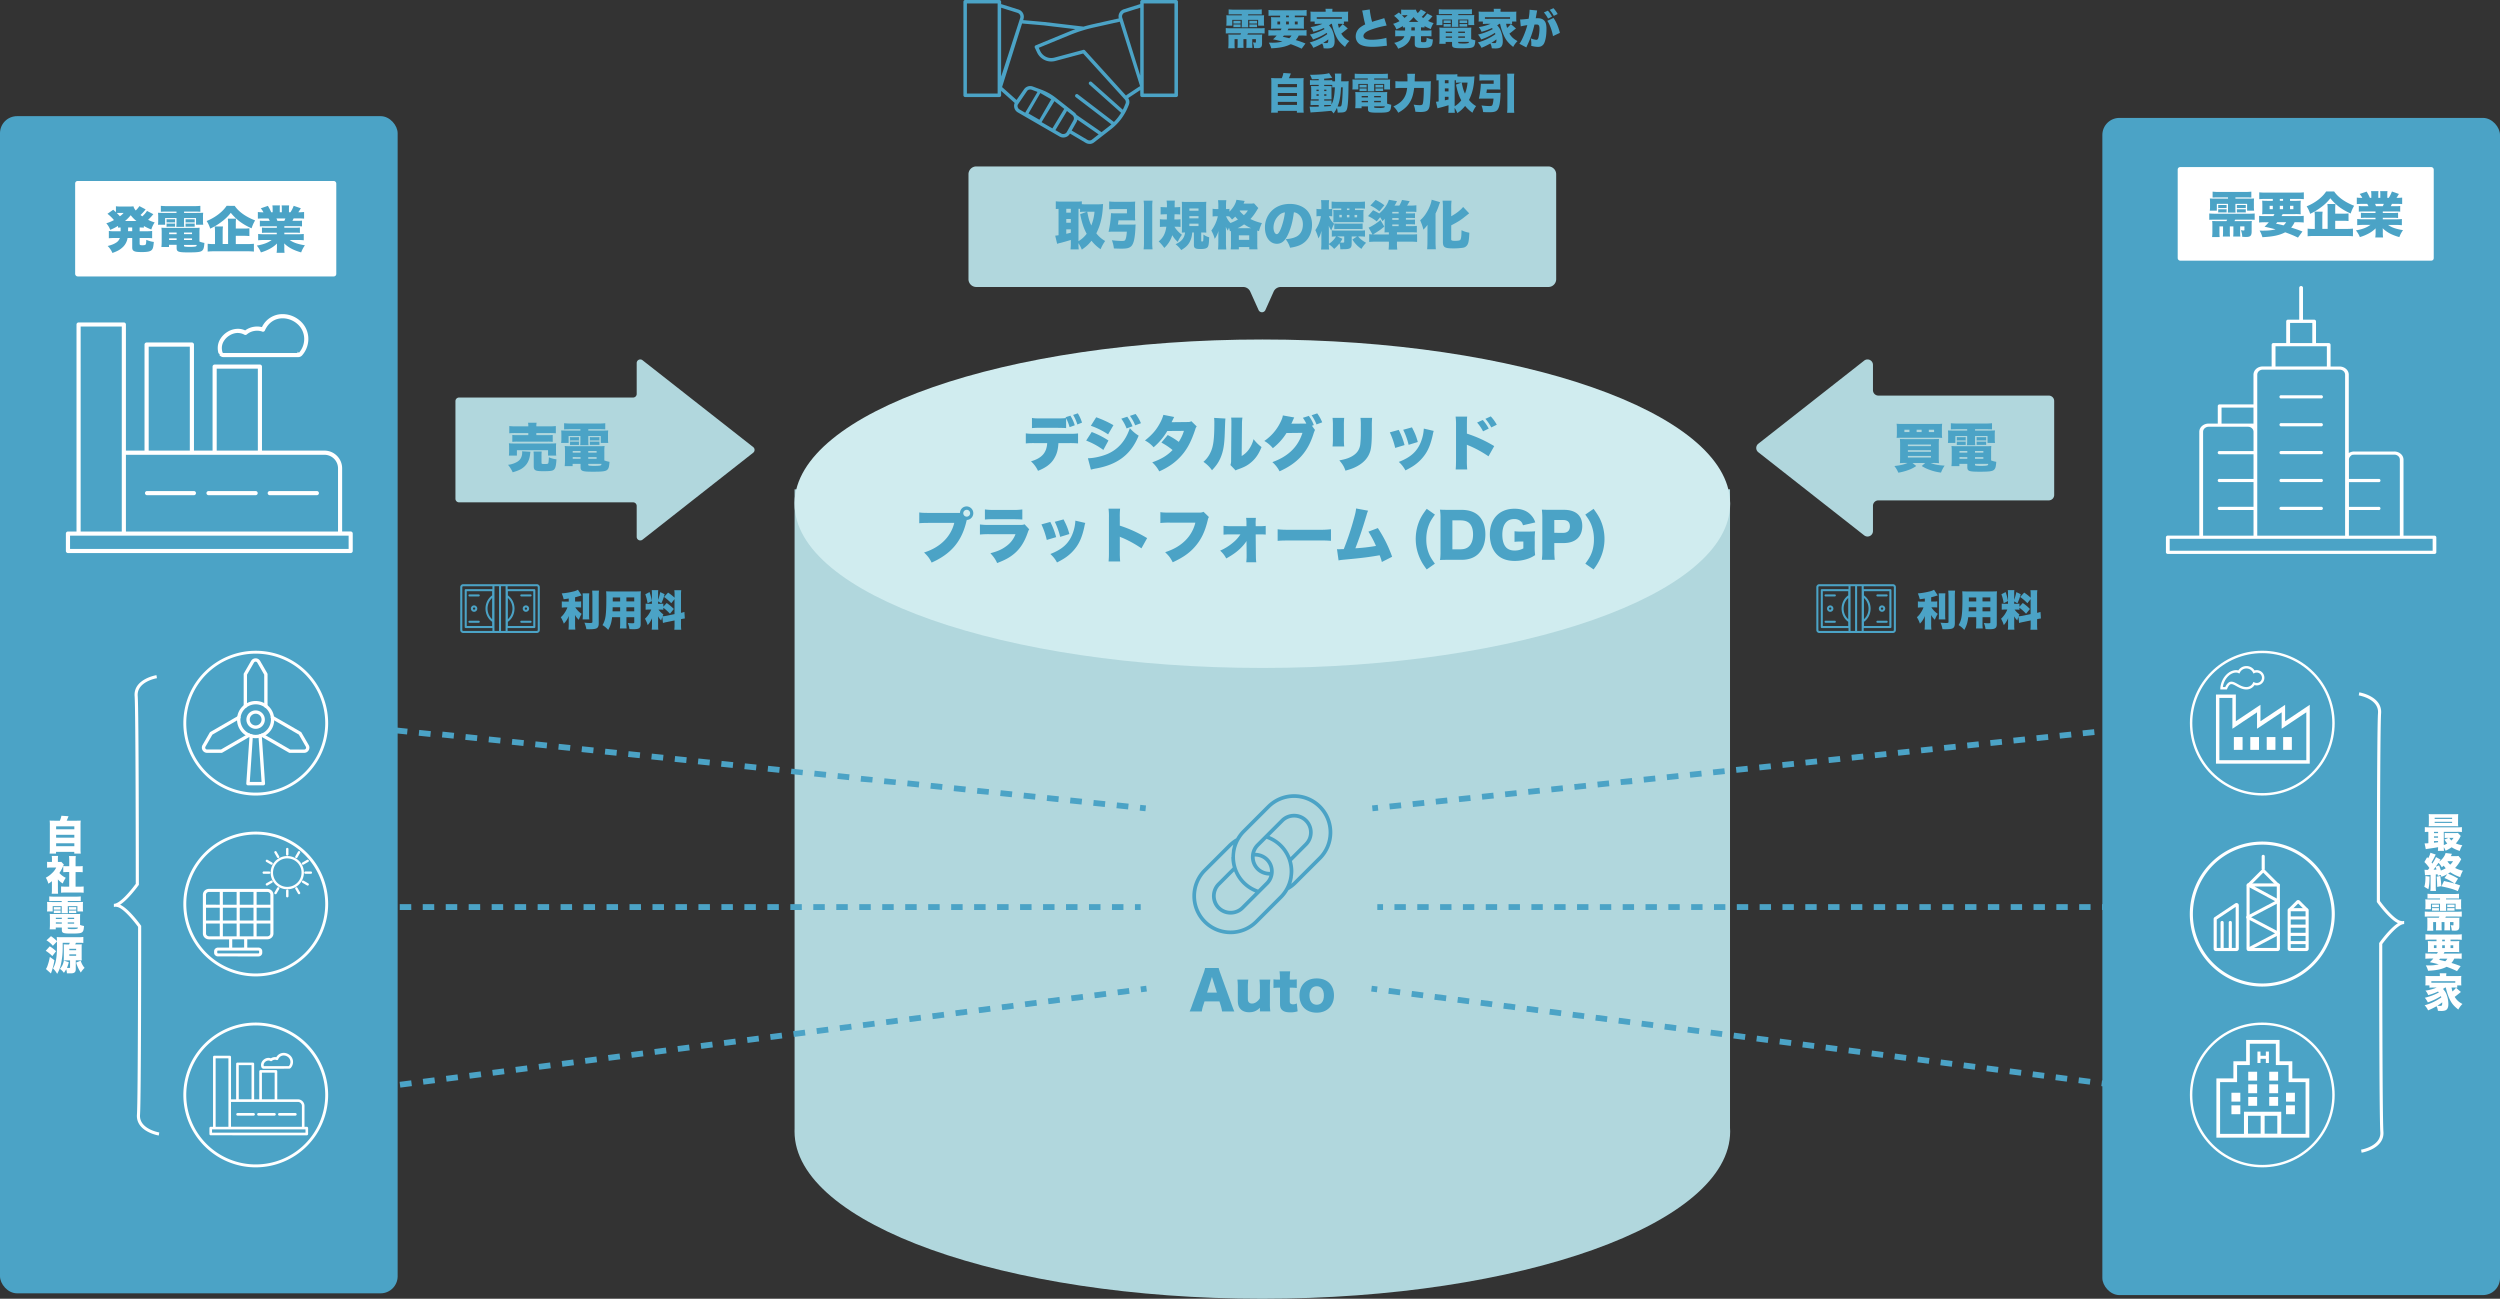<svg xmlns="http://www.w3.org/2000/svg" viewBox="0 0 3073.59 1596.74"><rect x="0" y="0" width="3073.59" height="1596.74" fill="#333333" stroke="none"/><defs><style>.cls-1,.cls-7{fill:#4ba3c6;}.cls-2{fill:#b1d7dd;}.cls-3{fill:#e5e5e5;}.cls-4{fill:#d0ecef;}.cls-5,.cls-6{fill:#fff;}.cls-5,.cls-7{fill-rule:evenodd;}.cls-8{fill:none;stroke:#fff;stroke-miterlimit:10;stroke-width:3px;}</style></defs><g id="レイヤー_2" data-name="レイヤー 2"><g id="レイヤー_1-2" data-name="レイヤー 1"><rect class="cls-1" x="2584.71" y="144.96" width="488.88" height="1447.26" rx="20.98"/><path class="cls-2" d="M2518.83,486.35H2309.35a6.66,6.66,0,0,1-6.66-6.66V448.57a6.67,6.67,0,0,0-10.78-5.24l-130.18,102.2a6.67,6.67,0,0,0,0,10.48l130.18,102.2a6.67,6.67,0,0,0,10.78-5.24V621.85a6.66,6.66,0,0,1,6.66-6.66h209.48a6.66,6.66,0,0,0,6.66-6.66V493A6.66,6.66,0,0,0,2518.83,486.35Z"/><path class="cls-1" d="M2342.74,569.15c-2.89,0-4.69.07-6.94.26.2-2.12.26-4.18.26-7.84v-14.2a76.33,76.33,0,0,0-.26-7.71c1.93.13,3.35.19,6.3.19h34.83c3.53,0,5.07-.06,6.94-.19a72.31,72.31,0,0,0-.26,7.71V562a63.22,63.22,0,0,0,.26,7.45,68.26,68.26,0,0,0-6.88-.26h-3.47c5,2,9.7,2.83,17.29,3.28a35.84,35.84,0,0,0-4.44,8.55,60.44,60.44,0,0,1-14.07-3.41,44.92,44.92,0,0,1-9.64-4.69l4.31-3.73h-15.74l4.69,3.73a40.42,40.42,0,0,1-10.28,5.14,67.55,67.55,0,0,1-11.76,3.09,33.29,33.29,0,0,0-4.89-8.23c7.26-.77,11.83-1.8,16.13-3.73Zm44.72-36.56a32.47,32.47,0,0,0,.33,5.79c-1.48-.13-3.15-.2-6.43-.2h-43.18c-3.21,0-5.07.07-6.42.2a36,36,0,0,0,.32-5.79v-5.46a42.59,42.59,0,0,0-.32-6.17,62.67,62.67,0,0,0,7.32.26h41.38a62.22,62.22,0,0,0,7.33-.26,38.49,38.49,0,0,0-.33,6.17Zm-39.9-4.24h-6.23v2.83h6.23Zm-1.92,20.11H2374v-1.92h-28.4Zm0,7H2374v-1.93h-28.4Zm0,7.07H2374v-2h-28.4Zm16.89-34.19h-6.16v2.83h6.16Zm15.3,2.83v-2.83h-6.49v2.83Z"/><path class="cls-1" d="M2405.58,527.71c-3,0-4.81.06-7.13.19v-7.58a78.82,78.82,0,0,0,8.1.39h34.5a74.89,74.89,0,0,0,8-.39v7.58c-2.25-.13-4-.19-7-.19H2428.2v1.67h15.62c5.07,0,6.68-.06,8.86-.19a42.66,42.66,0,0,0-.25,5.65v4.37a30.32,30.32,0,0,0,.32,5.33h-9.19V536H2428.2v5.4a44.33,44.33,0,0,0,.26,5.91h-10.22a53,53,0,0,0,.26-5.91V536H2404v8.54h-9.19a31.15,31.15,0,0,0,.32-5.33v-4.37a42.41,42.41,0,0,0-.26-5.65c2.12.13,3.8.19,8.87.19h14.78v-1.67Zm42.35,38.36a35.39,35.39,0,0,0,6.36,1.73c-.45,6-1,8.16-2.7,9.71-2.05,1.92-5.65,2.44-17.67,2.44-13.11,0-15.23-.77-15.23-5.66v-4h-9.76v2.83h-9.77a62.14,62.14,0,0,0,.38-7.26V555a50.13,50.13,0,0,0-.32-6.69,58.11,58.11,0,0,0,6.62.26h35.6a57.05,57.05,0,0,0,6.75-.26,57.8,57.8,0,0,0-.26,6.75Zm-42.15-28.72a15.47,15.47,0,0,0,2.76.13h5.4a27.54,27.54,0,0,0,2.76-.13v4.24a16.64,16.64,0,0,0-2.76-.13h-5.4a18.72,18.72,0,0,0-2.76.13Zm0,5.52a14.29,14.29,0,0,0,2.76.13h5.4a14.7,14.7,0,0,0,2.76-.13v4.24a15.91,15.91,0,0,0-2.76-.12h-5.4c-.9,0-1.86.06-2.76.12Zm3.27,11.63v2.06h9.64V554.5Zm0,7.46v2.12h9.64V562Zm19.09-5.4h10.28V554.5h-10.28Zm0,7.52h10.28V562h-10.28Zm0,7.26c0,.64.26.9,1,1.16a51.18,51.18,0,0,0,7.06.32c3.6,0,6.37-.26,7.14-.65s.9-.77,1.09-1.86h-16.32Zm2-34a14.35,14.35,0,0,0,2.76.13h6.17a10.93,10.93,0,0,0,2.77-.13v4.24a1.21,1.21,0,0,0-.58-.07,20.28,20.28,0,0,0-2.19-.06h-6.17a19.13,19.13,0,0,0-2.76.13Zm0,5.52a15.11,15.11,0,0,0,2.76.13h6.17a14.41,14.41,0,0,0,2.77-.13v4.18a14.47,14.47,0,0,0-2.77-.13h-6.17a17.46,17.46,0,0,0-2.76.13Z"/><path class="cls-1" d="M2366.46,735.84c-2.63.42-3.62.57-6.25.88a37.11,37.11,0,0,0-2.38-7.18,78.64,78.64,0,0,0,13.7-2.22,21.57,21.57,0,0,0,6.25-2.23l4.55,6.88c-.26.1-.26.1-1.19.41-2,.67-4.65,1.4-6.88,1.91v5.28h3.21a24.35,24.35,0,0,0,4.24-.26v7.59a37.14,37.14,0,0,0-4.4-.2h-2.79a28.12,28.12,0,0,0,7.81,8,40.74,40.74,0,0,0-3.52,7.28,23.56,23.56,0,0,1-4.7-5.94c.1,1.19.15,2.58.15,4.24v7a47.63,47.63,0,0,0,.31,6.77h-8.42a60.22,60.22,0,0,0,.31-6.77v-6.1a40.26,40.26,0,0,1,.1-4,26.68,26.68,0,0,1-6.15,9.56,35.81,35.81,0,0,0-3.72-7.91,23.48,23.48,0,0,0,4.91-5.74,29.55,29.55,0,0,0,3.21-6.3h-2.33a28.47,28.47,0,0,0-4.55.26v-7.65a30.64,30.64,0,0,0,4.71.26h3.82Zm25.27-6.4a54.86,54.86,0,0,0-.26,6.61v19.12a48,48,0,0,0,.26,6.31h-8.22a40.42,40.42,0,0,0,.26-6.1V736.05c0-3-.1-4.75-.26-6.61Zm11.94-3.36a64.22,64.22,0,0,0-.31,7.54v32.56c0,3.36-.83,5.38-2.69,6.31-1.45.77-4.34,1.13-8.94,1.13-.88,0-1.7,0-3.56-.1a34.24,34.24,0,0,0-2.43-8,66.3,66.3,0,0,0,7.08.41c2.27,0,2.74-.26,2.74-1.55V733.62c0-2.43-.11-4.91-.31-7.54Z"/><path class="cls-1" d="M2437.37,766a53.34,53.34,0,0,0,.26,6.62h-8.27a47.69,47.69,0,0,0,.31-6.56v-7.29h-9.87c-.72,6.51-2.06,10.9-4.86,15.66a26.81,26.81,0,0,0-7-5.89c3.93-6.57,4.76-12.46,4.76-34.53,0-3.05-.1-5.11-.26-7.08,1.91.16,3.21.21,6.15.21h30.13c3.21,0,4.76-.05,6.46-.21a52.46,52.46,0,0,0-.26,6.62v33.7c0,4.8-2,6.3-8.21,6.3-1.76,0-3.62,0-5.64-.16a25.69,25.69,0,0,0-2.06-7.44c2.27.21,4.28.31,5.73.31,1.86,0,2.28-.2,2.28-1.13v-6.36h-9.62Zm-16.9-19.43c0,2.12,0,2.69-.15,5h9.35v-5Zm9.2-12h-9.09v4.86h9.09Zm17.32,4.86V734.5h-9.62v4.86Zm-9.62,12.14H2447v-5h-9.62Z"/><path class="cls-1" d="M2481.52,758.48c-.57,1.55-.83,2.38-1.4,4.29a23.75,23.75,0,0,1-3.93-5.06,39,39,0,0,1,.16,4v7.44a31.12,31.12,0,0,0,.26,5h-8.12a36.28,36.28,0,0,0,.31-5.22v-4.65c0-1.86,0-3,.11-4.24-2.12,4.4-3.21,6.1-5.38,8.48a34.28,34.28,0,0,0-3.36-7.81,31.11,31.11,0,0,0,7.7-11.31h-2a30.53,30.53,0,0,0-4.86.25V742.1a27.2,27.2,0,0,0,4.81.26h2.89V730.11a36.85,36.85,0,0,0-.2-4.6h8a34.38,34.38,0,0,0-.2,4.55v7.49a57.67,57.67,0,0,0,2.63-9.61l5.38,2.58a59.38,59.38,0,0,1-4,11.22l-4-2.38v3h2.43a19.46,19.46,0,0,0,4-.26v3.82l4.13-4.55a56.38,56.38,0,0,1,8.79,7.34l-4.75,5.84a56.58,56.58,0,0,0-8.17-7.34v2.48a24.43,24.43,0,0,0-4.24-.25h-1.71a26.73,26.73,0,0,0,6,5.94c-.52,1.14-.67,1.5-1,2.33a43.79,43.79,0,0,0,4.7-.62l10-2.07v-18.4l-4,5a54.73,54.73,0,0,0-8.83-7.65l4.91-5.42a53,53,0,0,1,8,6.3v-2.74a41.31,41.31,0,0,0-.32-6.51h8.53a42.87,42.87,0,0,0-.31,6.51v21.35a36.23,36.23,0,0,0,4.19-1.14l.51,8.06c-1.18.16-2.53.36-4.7.83v6.46a44,44,0,0,0,.31,6.56h-8.53a43.16,43.16,0,0,0,.32-6.61v-4.81l-9.25,1.91a46.71,46.71,0,0,0-5,1.19Zm-15.72-30.59a70.81,70.81,0,0,1,2.9,11.06l-5.32,2.68a53.17,53.17,0,0,0-2.79-11Z"/><path class="cls-1" d="M2244.43,765.67a1.26,1.26,0,1,1,0-2.52h11.37a1.26,1.26,0,0,1,0,2.52Z"/><path class="cls-1" d="M2236.73,778.22a3.67,3.67,0,0,1-2.59-1.07l-.09-.09h0a3.65,3.65,0,0,1-1-2.49V721.88a3.65,3.65,0,0,1,1-2.49l.09-.1a3.68,3.68,0,0,1,2.59-1.07h90.48a3.65,3.65,0,0,1,3.67,3.66v52.68a3.67,3.67,0,0,1-1.07,2.59l0,0-.09.07a3.58,3.58,0,0,1-2.48,1Zm90.48-2.52a1.14,1.14,0,0,0,1.15-1.14V721.88a1.14,1.14,0,0,0-1.15-1.14h-35.89v3.55h32.82a1.27,1.27,0,0,1,1.26,1.26v45.33a1.27,1.27,0,0,1-1.26,1.27h-32.82v3.55Zm-38.41,0v-55h-5.57v55Zm-8.09,0v-55h-5.56v55Zm-44.86-54.55a1.14,1.14,0,0,0-.26.73v52.68a1.13,1.13,0,0,0,1.14,1.14h35.9v-3.55h-32.82a1.27,1.27,0,0,1-1.26-1.27V725.55a1.27,1.27,0,0,1,1.26-1.26h32.82v-3.55h-35.9a1.18,1.18,0,0,0-.81.33Zm87,48.48V726.81h-31.23V732a18.93,18.93,0,0,1,5.74,6.52,20.77,20.77,0,0,1,0,19.46,18.93,18.93,0,0,1-5.74,6.52v5.16Zm-50.58,0v-5.16a18.93,18.93,0,0,1-5.74-6.52,20.77,20.77,0,0,1,0-19.46,18.83,18.83,0,0,1,5.74-6.52v-5.16h-31.23v42.82Zm0-34.45a16.43,16.43,0,0,0-3.52,4.51,18.22,18.22,0,0,0,0,17.06,16.47,16.47,0,0,0,3.52,4.51Zm19.35,26.07a16.42,16.42,0,0,0,3.52-4.5,18.22,18.22,0,0,0,0-17.06,16.42,16.42,0,0,0-3.52-4.5Z"/><path class="cls-1" d="M2308.15,765.67a1.26,1.26,0,0,1,0-2.52h11.37a1.26,1.26,0,1,1,0,2.52Z"/><path class="cls-1" d="M2250.12,752.18a3.89,3.89,0,0,1-2.79-1.16h0a3.94,3.94,0,0,1,0-5.56l.08-.07a3.92,3.92,0,0,1,5.2-.2v0l.29.29a3.95,3.95,0,0,1-2.78,6.73Zm0-5.37a1.41,1.41,0,0,0-1,.39,1.45,1.45,0,0,0-.45,1,1.43,1.43,0,0,0,.41,1l0,0,0,.05a1.5,1.5,0,0,0,1,.33,1.41,1.41,0,0,0,1-.41,1.44,1.44,0,0,0,0-2l-.09-.08A1.41,1.41,0,0,0,2250.12,746.81Z"/><path class="cls-1" d="M2308.15,733.29a1.26,1.26,0,0,1,0-2.52h11.37a1.26,1.26,0,1,1,0,2.52Z"/><path class="cls-1" d="M2313.84,752.18a3.89,3.89,0,0,1-2.79-1.16l-.07-.08a3.94,3.94,0,1,1,6.8-2.7,4,4,0,0,1-3.94,3.94Zm0-5.37a1.42,1.42,0,0,0-1,.42,1.41,1.41,0,0,0-.42,1,1.46,1.46,0,0,0,.38,1,1.48,1.48,0,0,0,1.05.44,1.35,1.35,0,0,0,1-.41l.14-.14a1.41,1.41,0,0,0,.29-.86,1.45,1.45,0,0,0-1.42-1.43Z"/><path class="cls-1" d="M2244.43,733.29a1.26,1.26,0,1,1,0-2.52h11.37a1.26,1.26,0,0,1,0,2.52Z"/><path class="cls-2" d="M926,549.65,789.92,442.85a4.42,4.42,0,0,0-7.15,3.48v38a4.42,4.42,0,0,1-4.42,4.42h-214a4.42,4.42,0,0,0-4.42,4.43v120a4.42,4.42,0,0,0,4.42,4.42h214a4.42,4.42,0,0,1,4.42,4.42v38a4.42,4.42,0,0,0,7.15,3.47L926,556.61A4.43,4.43,0,0,0,926,549.65Z"/><path class="cls-1" d="M652.15,555.4c-.13.84-.2,1.1-.39,2.89-.77,6.88-3.15,11.89-7.45,15.68-3.41,3-6.94,4.63-14,6.69a39.35,39.35,0,0,0-5.72-9.19,28.6,28.6,0,0,0,9-2.51c4.3-1.93,6.55-4.3,7.77-8.16a16.34,16.34,0,0,0,.64-4.24,16.57,16.57,0,0,0-.12-1.73Zm-26.54,4.76a29.13,29.13,0,0,0,.32-4.82V550a37.09,37.09,0,0,0-.26-5,68,68,0,0,0,7.26.26h43.44c3.53,0,5.14-.06,7.45-.26a31.53,31.53,0,0,0-.25,4.69v5.53a28.36,28.36,0,0,0,.32,4.95H673.8v-6.68H635.5v6.68Zm23.9-36.31a18.22,18.22,0,0,0-.32-4.11h10.54a17.19,17.19,0,0,0-.32,4.11v.33h15.74a63.76,63.76,0,0,0,8.22-.39v8.93a65.16,65.16,0,0,0-8-.32h-16V535h13.81a51.7,51.7,0,0,0,6.36-.26v8.49a52.31,52.31,0,0,0-6.36-.26H636.15a53.19,53.19,0,0,0-6.3.26v-8.49a51.21,51.21,0,0,0,6.3.26h13.36V532.4H634.15a66.44,66.44,0,0,0-8,.32v-8.93a65.12,65.12,0,0,0,8.29.39h15.1Zm16.26,44.92c0,1.54.45,1.73,3.85,1.73,2.89,0,4-.19,4.37-.9s.64-3,.84-7.39a33.26,33.26,0,0,0,9.31,2.51c-.44,7.52-1.15,10.6-2.82,12.4s-4.56,2.19-13.5,2.19c-9.76,0-11.63-1-11.63-6.24v-12.4a42.27,42.27,0,0,0-.25-5.52H666a34.55,34.55,0,0,0-.25,5Z"/><path class="cls-1" d="M700.66,527.71c-3,0-4.82.06-7.13.19v-7.58a78.48,78.48,0,0,0,8.09.39h34.51a74.83,74.83,0,0,0,8-.39v7.58c-2.25-.13-4-.19-7-.19H723.28v1.67h15.61c5.08,0,6.68-.06,8.87-.19a40.65,40.65,0,0,0-.26,5.65v4.37a30.32,30.32,0,0,0,.32,5.33h-9.19V536H723.28v5.4a44.75,44.75,0,0,0,.25,5.91H713.32a55.71,55.71,0,0,0,.25-5.91V536H699.05v8.54h-9.19a31.15,31.15,0,0,0,.32-5.33v-4.37a44.52,44.52,0,0,0-.25-5.65c2.12.13,3.79.19,8.86.19h14.78v-1.67ZM743,566.07a35.61,35.61,0,0,0,6.36,1.73c-.45,6-1,8.16-2.7,9.71-2,1.92-5.65,2.44-17.66,2.44-13.11,0-15.23-.77-15.23-5.66v-4H704v2.83h-9.77a62,62,0,0,0,.39-7.26V555a51.87,51.87,0,0,0-.32-6.69,57.8,57.8,0,0,0,6.61.26h35.6a57.05,57.05,0,0,0,6.75-.26,60.14,60.14,0,0,0-.26,6.75Zm-42.15-28.72a15.47,15.47,0,0,0,2.76.13H709a27.54,27.54,0,0,0,2.76-.13v4.24a16.57,16.57,0,0,0-2.76-.13h-5.4a18.79,18.79,0,0,0-2.76.13Zm0,5.52a14.35,14.35,0,0,0,2.76.13H709a14.7,14.7,0,0,0,2.76-.13v4.24A15.91,15.91,0,0,0,709,547h-5.4c-.9,0-1.86.06-2.76.12Zm3.28,11.63v2.06h9.64V554.5Zm0,7.46v2.12h9.64V562Zm19.08-5.4h10.28V554.5H723.21Zm0,7.52h10.28V562H723.21Zm0,7.26c0,.64.26.9,1,1.16a51.25,51.25,0,0,0,7.07.32c3.6,0,6.36-.26,7.13-.65s.9-.77,1.09-1.86H723.21Zm2-34a14.41,14.41,0,0,0,2.77.13h6.16a10.82,10.82,0,0,0,2.77-.13v4.24a1.16,1.16,0,0,0-.58-.07,20.28,20.28,0,0,0-2.19-.06H728a19.34,19.34,0,0,0-2.77.13Zm0,5.52A15.18,15.18,0,0,0,728,543h6.16a14.41,14.41,0,0,0,2.77-.13v4.18a14.41,14.41,0,0,0-2.77-.13H728a17.6,17.6,0,0,0-2.77.13Z"/><path class="cls-1" d="M699.22,735.84c-2.63.42-3.62.57-6.25.88a36.44,36.44,0,0,0-2.38-7.18,78.49,78.49,0,0,0,13.7-2.22,21.33,21.33,0,0,0,6.25-2.23l4.55,6.88c-.26.1-.26.1-1.19.41-2,.67-4.65,1.4-6.87,1.91v5.28h3.2a24.35,24.35,0,0,0,4.24-.26v7.59a37,37,0,0,0-4.4-.2h-2.79a28.12,28.12,0,0,0,7.81,8,41.43,41.43,0,0,0-3.52,7.28,23.78,23.78,0,0,1-4.7-5.94c.1,1.19.16,2.58.16,4.24v7a47.63,47.63,0,0,0,.31,6.77h-8.43a60.22,60.22,0,0,0,.31-6.77v-6.1a36.62,36.62,0,0,1,.11-4,26.84,26.84,0,0,1-6.16,9.56,35.81,35.81,0,0,0-3.72-7.91,23.48,23.48,0,0,0,4.91-5.74,28.64,28.64,0,0,0,3.21-6.3h-2.33a28.47,28.47,0,0,0-4.55.26v-7.65a30.64,30.64,0,0,0,4.71.26h3.82Zm25.27-6.4a57.48,57.48,0,0,0-.25,6.61v19.12a50.31,50.31,0,0,0,.25,6.31h-8.21a41.85,41.85,0,0,0,.26-6.1V736.05c0-3-.11-4.75-.26-6.61Zm11.94-3.36a64.22,64.22,0,0,0-.31,7.54v32.56c0,3.36-.83,5.38-2.69,6.31-1.44.77-4.34,1.13-8.94,1.13-.88,0-1.7,0-3.56-.1a34.24,34.24,0,0,0-2.43-8,66.3,66.3,0,0,0,7.08.41c2.27,0,2.74-.26,2.74-1.55V733.62c0-2.43-.1-4.91-.31-7.54Z"/><path class="cls-1" d="M770.13,766a53.34,53.34,0,0,0,.26,6.62h-8.27a47.69,47.69,0,0,0,.31-6.56v-7.29h-9.87c-.72,6.51-2.06,10.9-4.85,15.66a27.13,27.13,0,0,0-7-5.89c3.93-6.57,4.75-12.46,4.75-34.53,0-3.05-.1-5.11-.26-7.08,1.92.16,3.21.21,6.15.21h30.13c3.21,0,4.76-.05,6.46-.21a55,55,0,0,0-.25,6.62v33.7c0,4.8-2,6.3-8.22,6.3-1.76,0-3.62,0-5.64-.16a25.69,25.69,0,0,0-2.06-7.44c2.27.21,4.29.31,5.73.31,1.86,0,2.28-.2,2.28-1.13v-6.36h-9.62Zm-16.9-19.43c-.05,2.12-.05,2.69-.15,5h9.35v-5Zm9.2-12h-9.09v4.86h9.09Zm17.32,4.86V734.5h-9.62v4.86Zm-9.62,12.14h9.62v-5h-9.62Z"/><path class="cls-1" d="M814.28,758.48c-.57,1.55-.83,2.38-1.4,4.29a23.75,23.75,0,0,1-3.93-5.06,39,39,0,0,1,.16,4v7.44a31.12,31.12,0,0,0,.26,5h-8.12a36.28,36.28,0,0,0,.31-5.22v-4.65c0-1.86,0-3,.11-4.24-2.12,4.4-3.21,6.1-5.38,8.48a34.28,34.28,0,0,0-3.36-7.81,31.13,31.13,0,0,0,7.71-11.31h-2a30.53,30.53,0,0,0-4.86.25V742.1a27.27,27.27,0,0,0,4.81.26h2.89V730.11a36.85,36.85,0,0,0-.2-4.6h8a32.36,32.36,0,0,0-.21,4.55v7.49a58.56,58.56,0,0,0,2.64-9.61l5.37,2.58a58.69,58.69,0,0,1-4,11.22l-4-2.38v3h2.43a19.46,19.46,0,0,0,4-.26v3.82l4.14-4.55a56.74,56.74,0,0,1,8.78,7.34l-4.75,5.84a56.06,56.06,0,0,0-8.17-7.34v2.48a24.43,24.43,0,0,0-4.24-.25h-1.7a26.47,26.47,0,0,0,6,5.94c-.51,1.14-.67,1.5-1,2.33a43.47,43.47,0,0,0,4.7-.62l10-2.07v-18.4l-4,5a55.26,55.26,0,0,0-8.84-7.65l4.91-5.42a52.48,52.48,0,0,1,8,6.3v-2.74a41.58,41.58,0,0,0-.31-6.51h8.52a42.87,42.87,0,0,0-.31,6.51v21.35a36.23,36.23,0,0,0,4.19-1.14l.52,8.06c-1.19.16-2.54.36-4.71.83v6.46a44,44,0,0,0,.31,6.56H829a43.43,43.43,0,0,0,.31-6.61v-4.81l-9.25,1.91a46.71,46.71,0,0,0-5,1.19Zm-15.71-30.59A70.71,70.71,0,0,1,801.46,739l-5.32,2.68a53.17,53.17,0,0,0-2.79-11Z"/><path class="cls-1" d="M577.19,765.67a1.26,1.26,0,0,1,0-2.52h11.37a1.26,1.26,0,1,1,0,2.52Z"/><path class="cls-1" d="M582.88,752.18a3.89,3.89,0,0,1-2.79-1.16l-.09-.09a3.93,3.93,0,0,1,.09-5.48l.07-.07a3.92,3.92,0,0,1,2.72-1.09,3.87,3.87,0,0,1,2.48.89v0l.29.29a3.95,3.95,0,0,1-2.78,6.73Zm0-5.37a1.43,1.43,0,0,0-1,.39,1.45,1.45,0,0,0-.45,1,1.4,1.4,0,0,0,.42,1l0,0,0,.05a1.47,1.47,0,0,0,1,.33,1.39,1.39,0,0,0,1-.41,1.41,1.41,0,0,0,.41-1,1.44,1.44,0,0,0-.41-1l-.09-.08A1.41,1.41,0,0,0,582.88,746.81Z"/><path class="cls-1" d="M569.49,778.22a3.63,3.63,0,0,1-2.58-1.07l-.09-.09h0a3.61,3.61,0,0,1-1-2.49V721.88a3.61,3.61,0,0,1,1-2.49l.08-.1a3.68,3.68,0,0,1,2.59-1.07H660a3.67,3.67,0,0,1,3.67,3.66v52.68a3.68,3.68,0,0,1-1.08,2.59l0,0-.09.07a3.56,3.56,0,0,1-2.48,1ZM660,775.7a1.19,1.19,0,0,0,.78-.3,1.2,1.2,0,0,0,.36-.84V721.88a1.13,1.13,0,0,0-1.14-1.14h-35.9v3.55H656.9a1.27,1.27,0,0,1,1.26,1.26v45.33a1.27,1.27,0,0,1-1.26,1.27H624.08v3.55Zm-38.42,0v-55H616v55Zm-8.08,0v-55h-5.57v55Zm-44.87-54.55a1.16,1.16,0,0,0-.26.73v52.68a1.13,1.13,0,0,0,1.14,1.14h35.9v-3.55H572.57a1.27,1.27,0,0,1-1.26-1.27V725.55a1.27,1.27,0,0,1,1.26-1.26h32.82v-3.55h-35.9a1.14,1.14,0,0,0-.8.33Zm87,48.48V726.81H624.41V732a18.93,18.93,0,0,1,5.74,6.52,20.77,20.77,0,0,1,0,19.46,18.93,18.93,0,0,1-5.74,6.52v5.16Zm-50.58,0v-5.16a18.93,18.93,0,0,1-5.74-6.52,20.77,20.77,0,0,1,0-19.46,18.83,18.83,0,0,1,5.74-6.52v-5.16H573.84v42.82Zm0-34.45a16.62,16.62,0,0,0-3.52,4.51,18.22,18.22,0,0,0,0,17.06,16.13,16.13,0,0,0,3.52,4.5Zm19.35,26.07a16.42,16.42,0,0,0,3.52-4.5,18.22,18.22,0,0,0,0-17.06,16,16,0,0,0-3.52-4.5Z"/><path class="cls-1" d="M577.19,733.29a1.26,1.26,0,0,1,0-2.52h11.37a1.26,1.26,0,1,1,0,2.52Z"/><path class="cls-1" d="M646.6,752.18a3.89,3.89,0,0,1-2.79-1.16l-.07-.08a3.94,3.94,0,1,1,6.8-2.7,3.94,3.94,0,0,1-3.94,3.94Zm0-5.37a1.38,1.38,0,0,0-1,.42,1.41,1.41,0,0,0-.42,1,1.37,1.37,0,0,0,.38,1,1.41,1.41,0,0,0,1,.45,1.37,1.37,0,0,0,1-.41l.13-.14a1.41,1.41,0,0,0,.29-.86,1.45,1.45,0,0,0-1.42-1.43Z"/><path class="cls-1" d="M640.91,765.67a1.26,1.26,0,0,1,0-2.52h11.38a1.26,1.26,0,0,1,0,2.52Z"/><path class="cls-1" d="M640.91,733.29a1.26,1.26,0,0,1,0-2.52h11.38a1.26,1.26,0,0,1,0,2.52Z"/><path class="cls-2" d="M1903.63,204.63H1200.28a9.6,9.6,0,0,0-9.6,9.6v129a9.6,9.6,0,0,0,9.6,9.6h328.08a9.61,9.61,0,0,1,8.75,5.66l10.21,22.68a4.6,4.6,0,0,0,8.4,0l10.13-22.64a9.6,9.6,0,0,1,8.77-5.69h329a9.6,9.6,0,0,0,9.6-9.6v-129A9.6,9.6,0,0,0,1903.63,204.63Z"/><path class="cls-3" d="M967.62,586.51v1.39c0-.46,0-.92,0-1.38Z"/><path class="cls-3" d="M2117.89,586.52c0,.46,0,.92,0,1.38v-1.39Z"/><path class="cls-2" d="M2127.07,1389.57c0-1-.06-2-.13-3v-785H976.89V1388c0,.51,0,1-.06,1.55s0,1,0,1.53c0,113.57,257.5,205.64,575.14,205.64s575.15-92.07,575.15-205.64C2127.1,1390.59,2127.08,1390.08,2127.07,1389.57Z"/><rect class="cls-1" y="142.8" width="488.88" height="1447.26" rx="20.98"/><path class="cls-4" d="M2127.07,617.8C2124.77,507,1868.17,417.39,1552,417.39S979.14,507,976.83,617.8c0,.5,0,1,0,1.5,0,111.51,257.5,201.9,575.14,201.9s575.15-90.39,575.15-201.9C2127.1,618.8,2127.08,618.3,2127.07,617.8Z"/><path class="cls-1" d="M1301.26,544.84c-.52,8.42-2,13.59-5.32,19-3.84,6.43-9.89,11.08-19.79,15a36,36,0,0,0-8.64-11.66c13.3-3.84,19.28-10.56,19.94-22.38h-15.14a90.69,90.69,0,0,0-11.15.37v-12.4c2.88.44,4.88.59,11.38.59h41.12c6.8,0,8.72-.08,11.74-.52v12.33a97.69,97.69,0,0,0-11.52-.37Zm-1.63-30.42a97.3,97.3,0,0,0,10.93-.44c-.22-.44-.29-.52-.59-1l6-1.92a48.21,48.21,0,0,1,5.39,11.81l-6.35,2.29a55.92,55.92,0,0,0-4.28-10.93v12.11c-2.22-.22-2.66-.22-10.85-.37h-19.65a107.19,107.19,0,0,0-11.51.37V513.83c3,.52,4.8.59,11.74.59Zm24.89,7.46a52.27,52.27,0,0,0-5.17-11.74l5.76-2a50.18,50.18,0,0,1,5.17,11.44Z"/><path class="cls-1" d="M1342.17,531.11a105.28,105.28,0,0,1,20.6,10.48l-6.28,11.6a89.11,89.11,0,0,0-21.11-11.52Zm-4.65,32.27c6.49,0,15.87-2,22.74-4.73,13.81-5.46,23.55-16.32,28.8-32.27a45.86,45.86,0,0,0,10.85,9.23c-9.38,23.19-26.14,35.89-53.46,40.54a50.06,50.06,0,0,0-5.24,1.26ZM1347.71,513a128.15,128.15,0,0,1,21.19,9.75l-6.57,11.29a91.62,91.62,0,0,0-21.2-10.56Zm38.17-.67a52.07,52.07,0,0,1,6.5,11.74l-7.31,2.66a52.61,52.61,0,0,0-6.5-12Zm10.26-3.39a49.05,49.05,0,0,1,6.58,11.37l-7.09,2.58a52.73,52.73,0,0,0-6.43-11.59Z"/><path class="cls-1" d="M1443.55,512.65c-.07.15-1.11,2.22-3.17,6.42l19.86-.22a8.14,8.14,0,0,0,4.5-1l6.57,6.5a6.78,6.78,0,0,0-1.69,3.17c-4.36,13.15-8.27,21.12-13.74,28.51a70.56,70.56,0,0,1-17.94,16.68,85.83,85.83,0,0,1-12.7,6.8,41.17,41.17,0,0,0-8.64-11.08c11.22-4,18.39-8.34,25-15.14a79.8,79.8,0,0,0-13.73-9.15l7.75-9.3a96,96,0,0,1,13.59,8.41,52.41,52.41,0,0,0,6.35-13.51l-20.46.15a77.54,77.54,0,0,1-16.83,20,36,36,0,0,0-10.63-8.35c8.71-6.86,14-13,18.38-21.19a47.2,47.2,0,0,0,4.28-10.33Z"/><path class="cls-1" d="M1506.61,514.57c-.29,2.51-.29,2.51-.81,17.13-.44,15.43-1.92,23.63-5.46,31.68-2.44,5.46-5.25,9.45-10.27,14.76a40.05,40.05,0,0,0-10.55-10.33,33.14,33.14,0,0,0,8.78-11.74c3.47-7.24,4.65-16.4,4.65-35.52a54.55,54.55,0,0,0-.29-6.79Zm20.9-1.18a52.77,52.77,0,0,0-.59,8.56l-.37,38.69a28.49,28.49,0,0,0,8.86-8.12,37.3,37.3,0,0,0,5.76-12.62,49.12,49.12,0,0,0,9.82,9.74c-3.32,8.27-7.16,14-12.77,18.76-4.43,3.76-8,5.68-15.51,8.41a16,16,0,0,0-3.62,1.56l-6.35-6.65a16.07,16.07,0,0,0,.81-6.2l.37-43.71v-2.66a44.16,44.16,0,0,0-.29-5.76Z"/><path class="cls-1" d="M1616.71,528.6a32.08,32.08,0,0,0-1.92,5c-7,22.15-19.49,35.88-41.64,45.85a37.78,37.78,0,0,0-8.86-11.29c19.49-7,31.52-18.76,37-36l-19.64.22A71.37,71.37,0,0,1,1564.88,551a37.71,37.71,0,0,0-10.49-8.86A59,59,0,0,0,1574,519.59c1.92-3.84,3-6.72,3.18-8.86l14,2.51c-.37.74-.44.81-.88,1.77-.08.22-.3.67-.52,1.18-.3.67-.59,1.33-.67,1.55-.51,1.11-.81,1.85-.88,1.92a9.27,9.27,0,0,1-.59,1.26l16.76-.15H1606a44,44,0,0,0-4.21-7.09l7.31-2.36a43.36,43.36,0,0,1,6.13,11.3l-2.29.81Zm2.73-20.38a49.22,49.22,0,0,1,6.13,11l-7,2.59a54.51,54.51,0,0,0-6.06-11.3Z"/><path class="cls-1" d="M1652.6,513.76a87.6,87.6,0,0,0-.37,9.89v14.69a95.34,95.34,0,0,0,.37,10.56h-14.33a76.1,76.1,0,0,0,.45-10.78V523.5a73.58,73.58,0,0,0-.45-9.74Zm34.33,0c-.29,4.13-.37,5.24-.37,10v8.63c0,10.12-.59,17.21-1.69,21.49-2.22,8-7.24,14.1-15.36,18.76-4.21,2.43-8.12,4-15.36,6-1.7-4.95-3.54-8-7.53-12.63,7.09-1.32,10.85-2.51,14.62-4.5,6.5-3.47,9.82-7.83,11-14.32a126.23,126.23,0,0,0,.81-15.66v-7.68a71.37,71.37,0,0,0-.44-10.11Z"/><path class="cls-1" d="M1719.65,528.52a92.84,92.84,0,0,1,7.16,18.69l-11.52,3.47a94.4,94.4,0,0,0-6.57-19.13Zm43,1.26a29.82,29.82,0,0,0-1.11,4.5c-2.21,10.42-5.09,18-9.23,24.08a53.68,53.68,0,0,1-15.5,15,97.74,97.74,0,0,1-8.94,4.95,37.58,37.58,0,0,0-8.12-10.41c14.84-5.76,22.89-13.14,27.47-25.4a51.77,51.77,0,0,0,3.25-15.58Zm-26.73-4.36c3.91,7.61,5.24,10.93,7.16,18l-11.29,3.47a87,87,0,0,0-6.65-18.53Z"/><path class="cls-1" d="M1789.65,577.18c.3-3.1.37-5.24.44-11.29v-43a77.24,77.24,0,0,0-.51-10.7h14.25c-.3,1.92-.3,3.1-.37,10.78V533.1a157.38,157.38,0,0,1,33.59,15.36L1830,561a138.7,138.7,0,0,0-23.26-12.84,23.1,23.1,0,0,1-2.66-1.11,2.15,2.15,0,0,1-.66-.37v19.2a94.14,94.14,0,0,0,.44,11.29ZM1823,516.34a52.57,52.57,0,0,1,7.31,10.56l-7,3.4a50.19,50.19,0,0,0-7.31-10.78Zm9.82-4.43a52.1,52.1,0,0,1,7.39,10.26l-6.79,3.33a57.13,57.13,0,0,0-7.24-10.56Z"/><path class="cls-1" d="M1188.5,639.61l-.07.29c-.08.3-.15.52-.22.74l-.45,1.92c-6,23.7-18.9,38.62-42.38,49.1-2.43-4.95-4.5-7.75-9.3-12.4,19.64-6.13,32.93-19.2,37.14-36.4h-30.87c-7.82.07-9.59.14-12.18.44V630c2.81.44,4.87.59,12.41.59h37.65a8.2,8.2,0,0,1,8.27-8,8.35,8.35,0,0,1,.08,16.69Zm-4.21-8.64a4.21,4.21,0,1,0,4.21-4.21A4.24,4.24,0,0,0,1184.29,631Z"/><path class="cls-1" d="M1204.75,644.78a78.63,78.63,0,0,0,11.89.59h37.07c3.54,0,4.06-.08,5.9-.82l5.76,6.21c-.88,1.32-1,1.62-2.07,4.65-3.84,11-9.15,19.27-16.39,25.32-5.61,4.73-10.93,7.61-21,11.52-1.92-4.35-4-7.38-8.27-12.11,8.86-2.29,14.18-4.65,19.49-8.64a32.06,32.06,0,0,0,11.37-14.76h-32a110.61,110.61,0,0,0-11.74.44Zm6.13-18.46a67.67,67.67,0,0,0,10.85.59h23.56a71.14,71.14,0,0,0,11.59-.59v12.4c-2.81-.22-6.28-.37-11.37-.37h-23.92a97.73,97.73,0,0,0-10.71.37Z"/><path class="cls-1" d="M1291.29,641.67a93.43,93.43,0,0,1,7.17,18.69l-11.52,3.47a94.4,94.4,0,0,0-6.57-19.13Zm43,1.26a28.6,28.6,0,0,0-1.11,4.5c-2.22,10.41-5.1,18-9.23,24.07a53.62,53.62,0,0,1-15.51,15,96,96,0,0,1-8.93,5c-2.51-4.5-4-6.35-8.12-10.41,14.84-5.76,22.89-13.14,27.46-25.4a51.46,51.46,0,0,0,3.25-15.58Zm-26.73-4.36c3.91,7.61,5.24,10.93,7.16,18l-11.3,3.47a86.44,86.44,0,0,0-6.64-18.53Z"/><path class="cls-1" d="M1362.92,690.33a106.87,106.87,0,0,0,.44-11.29v-43a70.27,70.27,0,0,0-.51-10.7h14.25a94.26,94.26,0,0,0-.37,10.78v10.11a156.75,156.75,0,0,1,33.59,15.36l-7,12.55a138.06,138.06,0,0,0-23.26-12.85,18.07,18.07,0,0,1-3.32-1.47V679a107.11,107.11,0,0,0,.44,11.29Z"/><path class="cls-1" d="M1486.31,635.69c-.82,1.26-1,1.63-1.55,4.14-3.33,13.73-7.76,23-14.85,31.38-6.86,8.2-15.13,14.1-28.13,20.08-2.88-5.61-4.43-7.6-9.3-12.4,10.63-3.47,18.38-8,24.88-14.47a45.69,45.69,0,0,0,12.26-21.86H1439a102,102,0,0,0-12.41.44V629.64c3.18.52,5.39.59,12.63.59h35.07a11.52,11.52,0,0,0,5.39-1Z"/><path class="cls-1" d="M1513.63,657a78,78,0,0,0-9.38.37V646.4a61.14,61.14,0,0,0,9.38.52h18.83V643.3a49.52,49.52,0,0,0-.44-6.65h12c-.15,1.85-.3,4.06-.3,6.13v.59l.08,3.55H1548a56,56,0,0,0,8.12-.37v10.7A79.39,79.39,0,0,0,1548,657h-4.21l.22,24.44c.08,6.35.15,7.23.52,9.82h-12.33a60.46,60.46,0,0,0,.44-8.27v-1.33l-.15-16.61c-.74,1.62-3.39,4.94-5.9,7.53-5.1,5.31-10.64,9.38-19,14a32.77,32.77,0,0,0-7.53-9.6,63,63,0,0,0,15.06-9.22A43.55,43.55,0,0,0,1525,657Z"/><path class="cls-1" d="M1570.79,650.68c3.47.52,7.45.67,15.13.67h35.3a120.23,120.23,0,0,0,15.13-.67v14.25a142.46,142.46,0,0,0-15.21-.44H1586c-8.27,0-10.71.07-15.21.44Z"/><path class="cls-1" d="M1682,627.87a28.93,28.93,0,0,0-1.92,5.46c-5.76,19.12-8.94,28.5-13.74,40.76a227.37,227.37,0,0,0,25.33-2.88,121.83,121.83,0,0,0-9.3-17.57l11.59-4.43a158.89,158.89,0,0,1,17.57,35.29l-12.62,6.42a56.56,56.56,0,0,0-2.74-8.27c-10.55,1.85-18.08,2.88-29.53,4.06l-16.91,1.63a38.12,38.12,0,0,0-4.06.66l-1.92-13.8c1.4.07,2,.07,2.36.07s1,0,1.85-.07l2.29-.08a14.25,14.25,0,0,0,1.84-.07,338.7,338.7,0,0,0,12.26-36.7c2-7,2.59-9.82,2.88-13.22Z"/><path class="cls-1" d="M1754.06,700.08c-4.36-5.83-6.13-8.79-8.2-13.29a57.72,57.72,0,0,1-2.29-42.61c2.22-6.49,4.73-10.85,10.49-18.6l10.11,7.09c-4.65,6.35-6.49,9.67-8.19,14.69a48.76,48.76,0,0,0-2.44,15.8,45.24,45.24,0,0,0,2.29,14.92c1.63,5,3.54,8.34,8.27,14.91Z"/><path class="cls-1" d="M1771,637.47a64.24,64.24,0,0,0-.66-10.86c3,.15,4.79.22,10.92.22h15.43c9.09,0,16.4,2.51,21.34,7.31,5.39,5.32,8.13,13.07,8.13,22.89,0,10.12-3,18.24-8.57,23.85-5,4.87-12,7.39-20.75,7.39h-15.58c-5.68,0-7.75.07-10.85.22a70.92,70.92,0,0,0,.59-10.78Zm24.51,37.87c4.8,0,8.2-1.25,10.86-3.91,3-3.1,4.65-8,4.65-14.18s-1.4-10.85-4.28-13.73c-2.59-2.58-6.13-3.77-11.45-3.77h-9.67v35.59Z"/><path class="cls-1" d="M1869.32,665.82a46.77,46.77,0,0,0-7.31.37V653.12a63,63,0,0,0,9.68.44h5.9c3.77,0,6.5-.07,9.75-.37a70,70,0,0,0-.52,10v8.27a75.79,75.79,0,0,0,.52,11,36.67,36.67,0,0,1-9.38,4.65,49.44,49.44,0,0,1-15.65,2.51c-9.38,0-16.69-2.59-21.93-7.9-5.61-5.61-8.71-14.4-8.71-24.52,0-19.42,11.74-31.75,30.34-31.75,9.23,0,16.25,2.88,21.12,8.79a21.46,21.46,0,0,1,4.36,8.05l-15.07,3.47c-.81-2.66-1.69-4.06-3.32-5.32a11.38,11.38,0,0,0-7.46-2.29c-9.45,0-14.62,6.87-14.62,19.28,0,6.86,1.56,12.18,4.51,15.43,2.36,2.58,6,4,10.63,4a22.18,22.18,0,0,0,10.71-2.65v-8.42Z"/><path class="cls-1" d="M1895.61,688.27a79.75,79.75,0,0,0,.59-10.93v-40a83,83,0,0,0-.59-10.78c3.47.15,6.13.22,10.86.22h16.17c14.62,0,22.66,7,22.66,19.87,0,13.14-8.41,21-22.74,21H1910.9v9.45a95.86,95.86,0,0,0,.59,11.15Zm26.29-33.16c5.17,0,8.19-2.88,8.19-8s-2.88-7.76-8.19-7.76h-11v15.73Z"/><path class="cls-1" d="M1959.19,625.58c5.68,7.75,8.19,12.18,10.41,18.6a57.59,57.59,0,0,1-2.29,42.61,67.21,67.21,0,0,1-8.12,13.29L1949.07,693c4.8-6.57,6.65-9.89,8.35-14.91a47.16,47.16,0,0,0,2.21-14.92,48.46,48.46,0,0,0-2.44-15.8c-1.69-5-3.54-8.34-8.19-14.69Z"/><path class="cls-5" d="M83.57,679.94A2.55,2.55,0,0,1,81,677.4V656a2.55,2.55,0,0,1,2.56-2.54H94.06V399a2.57,2.57,0,0,1,2.55-2.57h55.67a2.55,2.55,0,0,1,2.53,2.57V554h22.87V423.63a2.57,2.57,0,0,1,2.57-2.56h55.66a2.56,2.56,0,0,1,2.56,2.56V554h22.87V450.75a2.55,2.55,0,0,1,2.55-2.55h55.66a2.55,2.55,0,0,1,2.54,2.55V554h76.8a21.55,21.55,0,0,1,15.37,6.41l.38.38h0a21.67,21.67,0,0,1,6,15v77.63h10.5a2.54,2.54,0,0,1,2.53,2.54V677.4a2.54,2.54,0,0,1-2.53,2.54Zm2.55-5.1h342.5V658.58H86.12Zm68.69-21.36H415.58V575.85a16.7,16.7,0,0,0-16.69-16.71H154.81Zm-55.65,0h50.56v-252H99.16ZM266.43,554H317V453.29H266.43Zm-83.62,0h50.55V426.18H182.81Zm149,54.82a2.56,2.56,0,1,1,0-5.11h57.89a2.56,2.56,0,0,1,0,5.11Zm-75.58,0a2.56,2.56,0,0,1,0-5.11h57.88a2.56,2.56,0,1,1,0,5.11Zm-75.58,0a2.56,2.56,0,0,1,0-5.11h57.89a2.56,2.56,0,0,1,0,5.11Zm94.19-169.74a6.4,6.4,0,0,1-3.87-1.3,6.21,6.21,0,0,1-1.56-1.67h1.14l-2-2a25.89,25.89,0,0,1-.66-3.29,22.11,22.11,0,0,1-.18-3.68,20.67,20.67,0,0,1,2.81-9.84,26.78,26.78,0,0,1,9.45-9.5,24.7,24.7,0,0,1,12.5-3.55h.55a21,21,0,0,1,7.75,1.67l.66.28.59-.41a24.65,24.65,0,0,1,9.53-3.94,26.26,26.26,0,0,1,4.58-.41,23.46,23.46,0,0,1,4.92.51l.94.2.47-.84a27.95,27.95,0,0,1,25-15.13,31.8,31.8,0,0,1,7.41.89,33,33,0,0,1,13.84,7.14,29.37,29.37,0,0,1,10.38,23.21,30.69,30.69,0,0,1-7.59,19.44l-.22.25a6.79,6.79,0,0,1-2,1.39,6.45,6.45,0,0,1-2.64.56Zm17.69-29.75a19.58,19.58,0,0,0-10,2.88,21.32,21.32,0,0,0-7.62,7.62,16,16,0,0,0-2.16,7.42,18.65,18.65,0,0,0,.16,2.92,19.56,19.56,0,0,0,.59,2.84l.1.34.27.29.37.35h1.28v0h91.12l-1-.51-.21-1.13,2.19,1.24a25.4,25.4,0,0,0,6.37-16.25,24.35,24.35,0,0,0-8.62-19.24,28,28,0,0,0-11.7-6,25.79,25.79,0,0,0-6.2-.76,23.64,23.64,0,0,0-6.7.95c-4.66,1.37-11.07,4.92-15.13,14.08a2.57,2.57,0,0,1-2.32,1.49,2.3,2.3,0,0,1-.86-.16l-1.76-.64v.11a18.82,18.82,0,0,0-4.66-.57,19.84,19.84,0,0,0-3.6.33,18.87,18.87,0,0,0-9.06,4.29,2.55,2.55,0,0,1-1.66.61,2.62,2.62,0,0,1-1.31-.35h0a16.17,16.17,0,0,0-7.51-2.08Z"/><rect class="cls-6" x="92.39" y="222.49" width="321.05" height="117.37" rx="2.97"/><path class="cls-1" d="M148.3,279.69c-1.47.06-1.91.06-3.2.18v-2.16a60,60,0,0,1-9.62,4.87,23.77,23.77,0,0,0-4.81-8.07,45.32,45.32,0,0,0,9.44-3.95,47.41,47.41,0,0,0-8-7.7l7.09-5c1.73,1.55,2.28,2,3.33,3v-7.27a33.74,33.74,0,0,0,5.67.31h10.73a32.54,32.54,0,0,0,5.11-.25,13.6,13.6,0,0,0,2.84,5.12,28.09,28.09,0,0,0,4.5-5.37l7.71,4.07a7.57,7.57,0,0,0-.87,1,55,55,0,0,1-5.48,5.86c1.17.92,1.35,1,2.22,1.66a33.57,33.57,0,0,0,5.79-6.66l7.77,4c-.43.49-.43.49-2.41,2.83a48.5,48.5,0,0,1-4.07,4.07,43.24,43.24,0,0,0,8.14,3.21,30.45,30.45,0,0,0-4.13,8.75,66,66,0,0,1-9.18-4.37v2.09c-1.79-.18-2.9-.18-5.18-.25v4.63h8.44a41.44,41.44,0,0,0,6.91-.37v9a54.24,54.24,0,0,0-6.91-.31h-8.44v7c0,1.6.55,1.91,3.51,1.91,2.41,0,3.52-.31,4-1.11a7.77,7.77,0,0,0,.49-2.47c.06-.37.06-.68.13-1.72a13,13,0,0,1,.06-1.36,33.83,33.83,0,0,0,9.24,2.59c-.55,5.92-1,8.07-2.34,9.62-1.79,2.09-5.12,2.83-12.64,2.83-4.87,0-7.52-.31-9.12-1.11-1.91-1-2.47-2.09-2.47-5.05v-11.1h-5.73a19.41,19.41,0,0,1-7.09,12.27c-3,2.59-5.73,4-11.53,6.1a24.7,24.7,0,0,0-5.85-8.57c4.87-1.23,7.64-2.34,10.42-4.13a10.43,10.43,0,0,0,4.56-5.67H140.6a50.41,50.41,0,0,0-6.78.31v-9a39.25,39.25,0,0,0,6.78.37h7.7Zm-2.4-17.88c-.8,0-1.48,0-2.28.06,1.66,1.67,2.46,2.53,3.76,4a20.2,20.2,0,0,0,4.56-4.07Zm21.82,9.86a37.48,37.48,0,0,1-7-7.09,46.9,46.9,0,0,1-7,7.09Zm-10.29,12.58h5.11v-4.63h-5Z"/><path class="cls-1" d="M204.59,260.14c-2.9,0-4.63.07-6.85.19v-7.27c2.53.24,4.87.37,7.77.37h33.1a74.34,74.34,0,0,0,7.71-.37v7.27c-2.16-.12-3.82-.19-6.72-.19H226.29v1.61h15c4.87,0,6.42-.06,8.51-.19a41.49,41.49,0,0,0-.24,5.43v4.19a30.27,30.27,0,0,0,.3,5.12H241v-8.2H226.29v5.18a43.34,43.34,0,0,0,.24,5.67h-9.8a53.89,53.89,0,0,0,.25-5.67V268.1H203v8.2h-8.81a30,30,0,0,0,.31-5.12V267a41.23,41.23,0,0,0-.25-5.43c2,.13,3.64.19,8.51.19H217v-1.61ZM245.21,297a34.57,34.57,0,0,0,6.1,1.66c-.43,5.73-1,7.83-2.59,9.31-2,1.85-5.42,2.34-16.95,2.34-12.57,0-14.61-.74-14.61-5.42V301h-9.37v2.71h-9.37a59.54,59.54,0,0,0,.37-7V286.34a47.8,47.8,0,0,0-.31-6.41,56,56,0,0,0,6.35.25H239a55.18,55.18,0,0,0,6.48-.25,55.83,55.83,0,0,0-.25,6.48Zm-40.44-27.56a15.41,15.41,0,0,0,2.65.12h5.18a24.16,24.16,0,0,0,2.65-.12v4.07a16.62,16.62,0,0,0-2.65-.12h-5.18a18.72,18.72,0,0,0-2.65.12Zm0,5.3a13.22,13.22,0,0,0,2.65.13h5.18a13.55,13.55,0,0,0,2.65-.13v4.07a14.67,14.67,0,0,0-2.65-.12h-5.18c-.86,0-1.79.06-2.65.12Zm3.14,11.16v2h9.25v-2Zm0,7.15v2h9.25v-2Zm18.31-5.18h9.87v-2h-9.87Zm0,7.22h9.87v-2h-9.87Zm0,7c0,.62.25.87,1,1.11a47.77,47.77,0,0,0,6.78.31c3.45,0,6.1-.25,6.84-.62s.87-.74,1-1.78H226.22Zm1.91-32.61a14.37,14.37,0,0,0,2.66.12h5.91a10.7,10.7,0,0,0,2.65-.12v4.07a1.21,1.21,0,0,0-.55-.06,18.71,18.71,0,0,0-2.1-.06h-5.91a19.3,19.3,0,0,0-2.66.12Zm0,5.3a14,14,0,0,0,2.66.13h5.91a13.16,13.16,0,0,0,2.65-.13v4a14.24,14.24,0,0,0-2.65-.12h-5.91a17.55,17.55,0,0,0-2.66.12Z"/><path class="cls-1" d="M288.55,253.06c4.8,7.21,13.74,13.56,25.09,17.93a45,45,0,0,0-4.32,9.68,71.35,71.35,0,0,1-14.49-8.26,63.2,63.2,0,0,1-11.09-10.79,55.57,55.57,0,0,1-11,10.79,73.21,73.21,0,0,1-14.3,8.69,35.6,35.6,0,0,0-4.38-9.37c10.48-4.25,19.67-11.28,24.54-18.67Zm1.35,47h13.69a72.68,72.68,0,0,0,8.57-.37v9.62a77.11,77.11,0,0,0-8.57-.37H264.07a77.54,77.54,0,0,0-8.75.37v-9.62a55.43,55.43,0,0,0,7.77.37h1.23V285.79a65.11,65.11,0,0,0-.31-7.34h10.11a55.19,55.19,0,0,0-.37,7.28V300h6.66V275.86a55.63,55.63,0,0,0-.31-7h10.11a47.17,47.17,0,0,0-.31,6.72V281h9.5a58.93,58.93,0,0,0,7.21-.31v9.56a59.83,59.83,0,0,0-7.09-.31H289.9Z"/><path class="cls-1" d="M325.47,278.15a56.54,56.54,0,0,0-6,.24V271.3a50.27,50.27,0,0,0,6,.25h6.17a26.34,26.34,0,0,0-1.55-3h-5.42c-3,0-5.55.12-7.64.31v-8.2a48.37,48.37,0,0,0,6.9.37,22.27,22.27,0,0,0-3.33-4.93l8.75-3a55.38,55.38,0,0,1,4.07,7.89h1.79v-4a29.47,29.47,0,0,0-.31-4.44h9.25a34.06,34.06,0,0,0-.19,4v4.44h2.53v-4.44a25.09,25.09,0,0,0-.24-4h9.24a29.08,29.08,0,0,0-.24,4.44v4h1.84a37.87,37.87,0,0,0,4-7.95l8.75,3a57.54,57.54,0,0,1-3.08,4.93,48.44,48.44,0,0,0,7.09-.37v8.2c-2.09-.19-4.75-.31-7.7-.31H361c-.74,1.6-.93,1.85-1.48,3h5.79a52.59,52.59,0,0,0,6-.25v7.09a57.65,57.65,0,0,0-6-.24H349.57v1.91h13.14a55,55,0,0,0,6-.25v6.53a57.16,57.16,0,0,0-6-.24H349.57V288h16a60.53,60.53,0,0,0,7.89-.37v7.77a75.78,75.78,0,0,0-7.83-.37h-9.49c4.19,3.14,10.17,5.24,18.74,6.53a35.19,35.19,0,0,0-4.62,8.75c-9.25-2.58-15.66-6-20.9-11.09.12,1.66.18,2,.18,3.51v2a42.18,42.18,0,0,0,.31,6.05h-9.8a35.87,35.87,0,0,0,.43-6.11V302.8c0-1.54,0-1.72.06-3.45a35.62,35.62,0,0,1-8.32,6.23,55.32,55.32,0,0,1-11.46,4.74,31.15,31.15,0,0,0-5-8.38c8.2-1.42,13.87-3.57,18.25-6.9h-8.63a75.6,75.6,0,0,0-8,.37v-7.77a67.41,67.41,0,0,0,7.89.37h15V286.1H328.06a55.11,55.11,0,0,0-6,.24v-6.53a51.67,51.67,0,0,0,6,.25h12.33v-1.91Zm24.1-6.6c.62-1.3.81-1.73,1.3-3h-11a29.73,29.73,0,0,1,1.17,3Z"/><path class="cls-5" d="M304.86,965.51a2.07,2.07,0,0,1-2.07-2.07,2.17,2.17,0,0,1,0-.26l4-58.54a2,2,0,0,1,2-1.93H309a2,2,0,0,1,1.91,2.19l-3.8,56.47h14.46l-3.81-56.46a2.05,2.05,0,0,1,1.92-2.19h.14a2.06,2.06,0,0,1,2.05,1.92l4,58.66a2.07,2.07,0,0,1-1.76,2.18v0H304.86Z"/><path class="cls-5" d="M254.64,925.6a6.32,6.32,0,0,1-3.23-.86,6.45,6.45,0,0,1-2.37-8.85l.09-.15h0l8.68-15a1.93,1.93,0,0,1,.79-.84l34-19.63a2.06,2.06,0,0,1,2.82.75,2.07,2.07,0,0,1-.75,2.81l-33.53,19.36L252.61,918a2.34,2.34,0,0,0-.33,1.18,2.46,2.46,0,0,0,1.18,2l0,0a2.33,2.33,0,0,0,1.13.27h.3v0h16.8l33.51-19.35a2.1,2.1,0,0,1,1-.28,2.06,2.06,0,0,1,1,3.84L273.36,925.3a2.11,2.11,0,0,1-1.08.3H254.64Z"/><path class="cls-5" d="M301.65,870.21a2.07,2.07,0,0,1-2.07-2.06V828.6h0a2,2,0,0,1,.26-.72l8.82-15.29a6.39,6.39,0,0,1,2.23-2.3l.11-.07a6.54,6.54,0,0,1,6.5,0,6.6,6.6,0,0,1,2.36,2.39l8.79,15.23a2.08,2.08,0,0,1,.3,1.07v39.25a2.06,2.06,0,0,1-4.12,0V829.44l-8.53-14.79a2.35,2.35,0,0,0-4.08,0l-8.54,14.79v38.71A2.06,2.06,0,0,1,301.65,870.21Z"/><path class="cls-5" d="M356,925.6v0a1.87,1.87,0,0,1-.73-.25l-34-19.63a2.06,2.06,0,1,1,2.06-3.56l33.51,19.34h17.09a2.31,2.31,0,0,0,1.19-.3l.1,0a2.54,2.54,0,0,0,.75-.83,2.31,2.31,0,0,0,.33-1.17A2.46,2.46,0,0,0,376,918l-8.59-14.87L333.9,883.81a2.07,2.07,0,0,1,1-3.85,2.1,2.1,0,0,1,1,.28l34,19.63a1.93,1.93,0,0,1,.75.75l9.08,15.72h0a6.15,6.15,0,0,1,.67,2.79,6.62,6.62,0,0,1-3.13,5.54l-.12.07a6.39,6.39,0,0,1-3.25.86Z"/><path class="cls-5" d="M314.3,907.57a23,23,0,0,1-5.94-.78,22.69,22.69,0,0,1-13.88-10.65l-.07-.12a22.88,22.88,0,0,1,8.44-31.14l.11-.06a22.84,22.84,0,0,1,11.31-3,23.39,23.39,0,0,1,5.94.77,22.88,22.88,0,0,1,5.52,41.92l-.12.06A22.94,22.94,0,0,1,314.3,907.57Zm0-41.63a18.67,18.67,0,0,0-9.27,2.47l-.1.05a18.74,18.74,0,0,0,4.54,34.34,18.4,18.4,0,0,0,4.89.65,18.61,18.61,0,0,0,9.26-2.47l.1-.05a18.76,18.76,0,0,0-9.42-35Z"/><path class="cls-5" d="M314.29,896.05a11.37,11.37,0,0,1-9.83-5.68l-.07-.14a11.18,11.18,0,0,1-1.07-8.47A11.35,11.35,0,1,1,320,894.53l-.15.06A11.23,11.23,0,0,1,314.29,896.05Zm0-18.58A7.23,7.23,0,0,0,308,888.24a7.26,7.26,0,0,0,4.44,3.44,7.39,7.39,0,0,0,1.87.25h0a7.25,7.25,0,0,0,6.27-10.86,7.3,7.3,0,0,0-6.3-3.6Z"/><path class="cls-6" d="M314.43,978.07a89,89,0,1,1,89-89A89.13,89.13,0,0,1,314.43,978.07Zm0-174.45A85.43,85.43,0,1,0,399.86,889,85.52,85.52,0,0,0,314.43,803.62Z"/><path class="cls-5" d="M268,1175.86a4.89,4.89,0,0,1-3.35-1.31l-.25-.23v0a4.35,4.35,0,0,1-1.16-2.94v-1.87a4.35,4.35,0,0,1,1.41-3.2A4.91,4.91,0,0,1,268,1165h13.67v-10.1H257a7.78,7.78,0,0,1-5.35-2.08,7,7,0,0,1-2.24-5.08V1100a6.92,6.92,0,0,1,2.23-5.06l.24-.34.11,0a7.85,7.85,0,0,1,5-1.79h71.63a7.78,7.78,0,0,1,5.34,2.08,7,7,0,0,1,2.24,5.08v47.71a6.89,6.89,0,0,1-2,4.83l-.09.09-.16.16a7.79,7.79,0,0,1-5.34,2.08H304V1165h13.68a4.83,4.83,0,0,1,3.25,1.23l.09.07a4.36,4.36,0,0,1,1.42,3.21v1.87a4.36,4.36,0,0,1-1.42,3.2,4.85,4.85,0,0,1-3.34,1.31Zm0-7.17a1,1,0,0,0-.66.25.73.73,0,0,0-.24.54v1.87a.76.76,0,0,0,.2.5,1,1,0,0,0,.7.29h49.69a1,1,0,0,0,.65-.25.77.77,0,0,0,.24-.54v-1.87a.73.73,0,0,0-.24-.54,1,1,0,0,0-.65-.25Zm32.15-3.72v-10.1H285.52V1165Zm28.51-13.81a3.88,3.88,0,0,0,2.65-1,3.31,3.31,0,0,0,1.07-2.42v-12.28H315.5v15.73Zm-17,0v-15.73H294.76v15.73Zm-20.73,0v-15.73H274v15.73Zm-37.62-3.45a3.3,3.3,0,0,0,1.08,2.42,3.88,3.88,0,0,0,2.65,1h13.14v-15.73H253.29Zm79.08-16V1116H315.5v15.71Zm-20.73,0V1116H294.76v15.71Zm-20.73,0V1116H274v15.71Zm-20.75,0V1116H253.29v15.71Zm62.21-19.43V1100a3.27,3.27,0,0,0-1.07-2.41,3.88,3.88,0,0,0-2.65-1H315.5v15.72Zm-20.73,0v-15.72H294.76v15.72Zm-20.73,0v-15.72H274v15.72Zm-20.75,0v-15.72H257a3.83,3.83,0,0,0-2.65,1,3.28,3.28,0,0,0-1.08,2.42v12.28Z"/><path class="cls-5" d="M353.2,1103.3a1.47,1.47,0,0,1-1.48-1.47v-6.6a1.48,1.48,0,1,1,2.95,0v6.6A1.47,1.47,0,0,1,353.2,1103.3Zm14.47-3.88a1.47,1.47,0,0,1-1.27-.73l-3.3-5.71a1.47,1.47,0,0,1,.53-2,1.4,1.4,0,0,1,.74-.2,1.47,1.47,0,0,1,1.27.73l3.3,5.71a1.48,1.48,0,0,1-.53,2A1.48,1.48,0,0,1,367.67,1099.42Zm-28.95,0a1.47,1.47,0,0,1-1.42-1.09,1.46,1.46,0,0,1,.15-1.12l3.3-5.71a1.48,1.48,0,0,1,1.27-.74,1.47,1.47,0,0,1,.74.2,1.48,1.48,0,0,1,.53,2l-3.29,5.71A1.48,1.48,0,0,1,338.72,1099.42Zm14.48-6.08a20.45,20.45,0,1,1,14.46-6A20.37,20.37,0,0,1,353.2,1093.34Zm0-38a17.51,17.51,0,1,0,12.38,5.13A17.38,17.38,0,0,0,353.2,1055.38Zm25.06,33.45a1.53,1.53,0,0,1-.73-.19l-5.72-3.31a1.48,1.48,0,0,1-.54-2,1.5,1.5,0,0,1,1.28-.73,1.48,1.48,0,0,1,.74.19l5.71,3.3a1.49,1.49,0,0,1,.69.9,1.47,1.47,0,0,1-1.43,1.85Zm-50.13,0a1.48,1.48,0,0,1-.74-2.75l5.72-3.3a1.47,1.47,0,0,1,1.48,2.55l-5.72,3.3A1.47,1.47,0,0,1,328.13,1088.83Zm47.41-14.47a1.47,1.47,0,1,1,0-2.94h6.6a1.47,1.47,0,1,1,0,2.94Zm-51.28,0a1.47,1.47,0,1,1,0-2.94h6.6a1.47,1.47,0,0,1,0,2.94Zm48.29-11.17a1.47,1.47,0,0,1-1.42-1.86,1.45,1.45,0,0,1,.68-.89l5.72-3.3a1.43,1.43,0,0,1,.73-.2,1.47,1.47,0,0,1,.74,2.75l-5.71,3.3A1.47,1.47,0,0,1,372.55,1063.19Zm-38.71,0a1.52,1.52,0,0,1-.72-.19l-5.72-3.31a1.47,1.47,0,0,1,1.47-2.55l5.71,3.3a1.46,1.46,0,0,1,.54,2A1.49,1.49,0,0,1,333.84,1063.19ZM342,1055a1.49,1.49,0,0,1-1.28-.73l-3.3-5.72a1.49,1.49,0,0,1,.53-2,1.52,1.52,0,0,1,.74-.2,1.47,1.47,0,0,1,1.28.74l3.3,5.71a1.47,1.47,0,0,1-.54,2A1.46,1.46,0,0,1,342,1055Zm22.34,0a1.43,1.43,0,0,1-.73-.2,1.46,1.46,0,0,1-.54-2l3.3-5.72a1.47,1.47,0,0,1,1.27-.73,1.49,1.49,0,0,1,.74.2,1.42,1.42,0,0,1,.68.89,1.46,1.46,0,0,1-.15,1.12l-3.29,5.71A1.49,1.49,0,0,1,364.37,1055Zm-11.17-3a1.47,1.47,0,0,1-1.48-1.47V1044a1.48,1.48,0,1,1,2.95,0v6.6A1.47,1.47,0,0,1,353.2,1052Z"/><path class="cls-6" d="M314.43,1200.43a89,89,0,1,1,89-89A89.12,89.12,0,0,1,314.43,1200.43Zm0-174.44a85.42,85.42,0,1,0,85.43,85.42A85.52,85.52,0,0,0,314.43,1026Z"/><path class="cls-6" d="M314.43,1435.18a89,89,0,1,1,89-89A89.13,89.13,0,0,1,314.43,1435.18Zm0-174.45a85.43,85.43,0,1,0,85.43,85.43A85.52,85.52,0,0,0,314.43,1260.73Z"/><path class="cls-5" d="M259.08,1395.77a1.61,1.61,0,0,1-1.61-1.6v-7.27a1.62,1.62,0,0,1,1.61-1.61h2.83v-85.74a1.61,1.61,0,0,1,1.6-1.61h18.92a1.61,1.61,0,0,1,1.6,1.61v52h6.29v-43.57a1.62,1.62,0,0,1,1.61-1.62h18.92a1.62,1.62,0,0,1,1.61,1.62v43.57h6.29v-34.36a1.61,1.61,0,0,1,1.61-1.61h18.91a1.61,1.61,0,0,1,1.6,1.61v34.36h25.36a8,8,0,0,1,5.66,2.3l.1.09a8.09,8.09,0,0,1,2.38,5.76v25.63h2.83a1.61,1.61,0,0,1,1.6,1.61v7.27a1.6,1.6,0,0,1-1.6,1.6Zm116.51-3.22v-4H260.69v4Zm-4.43-7.26v-25.63a4.93,4.93,0,0,0-4.93-4.94H284v30.57Zm-90.34,0v-84.13h-15.7v84.13Zm56.84-33.78v-32.76H322v32.76Zm-28.42,0v-42h-15.7v42Zm34.21,20.11a1.61,1.61,0,1,1,0-3.22h19.67a1.61,1.61,0,0,1,0,3.22Zm-25.69,0a1.61,1.61,0,0,1,0-3.22h19.67a1.61,1.61,0,1,1,0,3.22Zm-25.68,0a1.61,1.61,0,0,1,0-3.22h19.67a1.61,1.61,0,1,1,0,3.22Zm32-57.68a3,3,0,0,1-2.81-2.11l-.11-.38h0c-.08-.33-.13-.65-.18-1a9.25,9.25,0,0,1-.07-1.37,7.74,7.74,0,0,1,1.06-3.68,9.83,9.83,0,0,1,3.48-3.51,9.14,9.14,0,0,1,4.62-1.31h.21a7.94,7.94,0,0,1,2.75.56,9,9,0,0,1,3.39-1.37,9.65,9.65,0,0,1,1.69-.15,8.53,8.53,0,0,1,1.61.15,10.3,10.3,0,0,1,6.07-4.91,10.5,10.5,0,0,1,3-.42,11.24,11.24,0,0,1,2.69.32,11.85,11.85,0,0,1,5,2.59,10.72,10.72,0,0,1,3.79,8.46,11,11,0,0,1-.76,3.78,10.86,10.86,0,0,1-1.93,3.21l-.08.1a3.07,3.07,0,0,1-1,.73,3,3,0,0,1-1.21.26Zm31.09-3.22a7.9,7.9,0,0,0,1.34-2.25,7.71,7.71,0,0,0,.54-2.68,7.56,7.56,0,0,0-2.68-6,8.68,8.68,0,0,0-3.66-1.9,8.48,8.48,0,0,0-1.93-.23,7.09,7.09,0,0,0-2.07.29,7.39,7.39,0,0,0-4.67,4.37,1.62,1.62,0,0,1-1.47,1h-.15v.06l-.4-.15a5.59,5.59,0,0,0-1.93-.33,6.57,6.57,0,0,0-1.08.1,5.7,5.7,0,0,0-2.72,1.29,1.65,1.65,0,0,1-1.06.39,1.68,1.68,0,0,1-.82-.22,4.72,4.72,0,0,0-2.2-.61h-.11a5.93,5.93,0,0,0-3,.87,6.53,6.53,0,0,0-2.32,2.32,4.71,4.71,0,0,0-.64,2.18,5,5,0,0,0,.05.87,6.25,6.25,0,0,0,.12.65Z"/><polygon class="cls-1" points="414.65 894.14 407.59 893.41 408.32 886.29 415.38 887.02 414.65 894.14"/><path class="cls-1" d="M1386.87,995.14l-14.3-1.48.73-7.12,14.3,1.49Zm-28.59-3-14.3-1.48.73-7.12,14.3,1.49Zm-28.6-3-14.29-1.48.72-7.12,14.3,1.49Zm-28.59-3-14.3-1.48.73-7.12,14.3,1.49Zm-28.6-3-14.29-1.48.72-7.12,14.3,1.49Zm-28.59-3-14.3-1.48.73-7.12,14.3,1.49Zm-28.6-3L1201,975.83l.72-7.11,14.3,1.48Zm-28.59-3-14.3-1.49.73-7.11,14.3,1.48Zm-28.6-3-14.29-1.49.72-7.11,14.3,1.48Zm-28.59-3-14.3-1.49.73-7.11,14.3,1.48Zm-28.6-3L1086.63,964l.72-7.11,14.3,1.48Zm-28.59-3L1058,961l.73-7.11,14.3,1.48Zm-28.59-3-14.3-1.49.72-7.12,14.3,1.49Zm-28.6-3-14.3-1.48.73-7.12,14.3,1.49Zm-28.59-3-14.3-1.48L973,945l14.29,1.49Zm-28.6-3-14.3-1.48.73-7.12,14.3,1.49Zm-28.59-3-14.3-1.48.73-7.12,14.29,1.49Zm-28.6-3-14.3-1.48.73-7.12,14.3,1.49Zm-28.59-3-14.3-1.48.73-7.12,14.29,1.49Zm-28.6-3-14.3-1.49.73-7.11,14.3,1.48Zm-28.59-3-14.3-1.49.73-7.11,14.29,1.48Zm-28.6-3-14.3-1.49.73-7.11,14.3,1.48Zm-28.59-3-14.3-1.49.73-7.11,14.29,1.48Zm-28.6-3-14.29-1.49.72-7.11,14.3,1.48Zm-28.59-3-14.3-1.49.73-7.11,14.29,1.48Zm-28.6-3-14.29-1.49.72-7.12,14.3,1.49Zm-28.59-3-14.3-1.49.73-7.12,14.3,1.49Zm-28.6-3-14.29-1.48.72-7.12,14.3,1.49Zm-28.59-3-14.3-1.48.73-7.12,14.3,1.49Zm-28.6-3-14.29-1.48.72-7.12,14.3,1.49ZM529,906l-14.3-1.48.73-7.12,14.3,1.49Zm-28.6-3-14.29-1.48.72-7.12,14.3,1.49Zm-28.59-3-14.3-1.48.73-7.12,14.3,1.49Zm-28.6-3L429,895.62l.72-7.11L444,890Z"/><polygon class="cls-1" points="1408.23 997.36 1401.17 996.63 1401.9 989.51 1408.95 990.25 1408.23 997.36"/><rect class="cls-1" x="413.77" y="1111.6" width="7.09" height="7.15"/><path class="cls-1" d="M1381.21,1118.75h-14.12v-7.15h14.12Zm-28.25,0h-14.12v-7.15H1353Zm-28.24,0h-14.13v-7.15h14.13Zm-28.25,0h-14.12v-7.15h14.12Zm-28.24,0H1254.1v-7.15h14.13Zm-28.25,0h-14.12v-7.15H1240Zm-28.24,0h-14.13v-7.15h14.13Zm-28.25,0h-14.12v-7.15h14.12Zm-28.25,0h-14.12v-7.15h14.12Zm-28.24,0h-14.12v-7.15H1127Zm-28.25,0h-14.12v-7.15h14.12Zm-28.24,0h-14.13v-7.15h14.13Zm-28.25,0h-14.12v-7.15h14.12Zm-28.24,0H999.89v-7.15H1014Zm-28.25,0H971.65v-7.15h14.12Zm-28.25,0H943.4v-7.15h14.12Zm-28.24,0H915.16v-7.15h14.12Zm-28.25,0H886.91v-7.15H901Zm-28.24,0H858.66v-7.15h14.13Zm-28.25,0H830.42v-7.15h14.12Zm-28.24,0H802.17v-7.15H816.3Zm-28.25,0H773.93v-7.15h14.12Zm-28.24,0H745.68v-7.15h14.13Zm-28.25,0H717.44v-7.15h14.12Zm-28.25,0H689.19v-7.15h14.12Zm-28.24,0H661v-7.15h14.12Zm-28.25,0H632.7v-7.15h14.12Zm-28.24,0H604.46v-7.15h14.12Zm-28.25,0H576.21v-7.15h14.12Zm-28.24,0H548v-7.15h14.13Zm-28.25,0H519.72v-7.15h14.12Zm-28.24,0H491.47v-7.15H505.6Zm-28.25,0H463.23v-7.15h14.12Zm-28.25,0H435v-7.15H449.1Z"/><rect class="cls-1" x="1395.33" y="1111.6" width="7.09" height="7.15"/><polygon class="cls-1" points="414 1347.21 413.1 1340.11 420.13 1339.21 421.03 1346.3 414 1347.21"/><path class="cls-1" d="M435.27,1344.47l-.9-7.09,14.23-1.83.9,7.09Zm28.46-3.66-.9-7.1,14.23-1.83.9,7.1Zm28.46-3.66-.9-7.1,14.23-1.83.9,7.09Zm28.46-3.67-.89-7.09,14.23-1.83.9,7.09Zm28.47-3.66-.9-7.1,14.23-1.83.9,7.1Zm28.46-3.67-.9-7.09,14.23-1.83.9,7.09Zm28.46-3.66-.9-7.09,14.24-1.83.89,7.09Zm28.47-3.66-.9-7.1,14.23-1.83.9,7.1Zm28.46-3.67-.9-7.09,14.23-1.83.9,7.09Zm28.46-3.66-.9-7.09,14.23-1.83.9,7.09Zm28.46-3.66-.89-7.1,14.23-1.83.9,7.1Zm28.47-3.66-.9-7.1,14.23-1.83.9,7.09Zm28.46-3.67-.9-7.09,14.23-1.83.9,7.09Zm28.46-3.66-.89-7.1,14.23-1.83.89,7.1Zm28.47-3.66-.9-7.1,14.23-1.83.9,7.09Zm28.46-3.67-.9-7.09,14.23-1.83.9,7.09Zm28.46-3.66-.9-7.1,14.24-1.83.89,7.1Zm28.47-3.67-.9-7.09,14.23-1.83.9,7.09Zm28.46-3.66-.9-7.09,14.23-1.84.9,7.1Zm28.46-3.66-.9-7.1,14.23-1.83.9,7.1Zm28.46-3.66-.89-7.1,14.23-1.83.9,7.09Zm28.47-3.67-.9-7.09,14.23-1.83.9,7.09Zm28.46-3.66-.9-7.1,14.23-1.83.9,7.1Zm28.46-3.66-.9-7.1,14.24-1.83.89,7.09Zm28.47-3.67-.9-7.09,14.23-1.83.9,7.09Zm28.46-3.66-.9-7.1,14.23-1.83.9,7.1Zm28.46-3.66-.9-7.1,14.23-1.83.9,7.09Zm28.46-3.67-.89-7.09,14.23-1.83.89,7.09Zm28.47-3.66-.9-7.1,14.23-1.83.9,7.1Zm28.46-3.67-.9-7.09,14.23-1.83.9,7.09Zm28.46-3.66-.89-7.09,14.23-1.84.89,7.1Zm28.47-3.66-.9-7.1L1331,1222l.9,7.1Zm28.46-3.66-.9-7.1,14.23-1.83.9,7.09Zm28.46-3.67-.9-7.09,14.24-1.83.89,7.09Z"/><polygon class="cls-1" points="1403.01 1219.92 1402.11 1212.82 1409.14 1211.92 1410.04 1219.01 1403.01 1219.92"/><path class="cls-6" d="M194.93,1396c-.28,0-28.11-4.77-26.57-25.73,1.37-18.56,1.42-220.78,1.42-230.75-6.21-8.54-19.68-24.55-26.61-24.55h-.3v-.4a9.52,9.52,0,0,1-2.55.4H140v-3.83h.3c6.92,0,20.4-16,26.61-24.55,0-22.24-.09-212.71-1.42-230.76-1.54-20.94,26.28-25.67,26.57-25.72l.29-.05.62,3.78-.3.05c-.24,0-24.64,4.26-23.36,21.66,1.42,19.24,1.43,223,1.43,231.66v.62l-.36.5c-1.29,1.8-12.77,17.58-22.74,23.94,10.5,4.76,24.06,23.37,25.6,25.51l.35.5v.62c0,8.66,0,212.43-1.43,231.66-1.28,17.41,23.12,21.61,23.36,21.66l.3,0-.62,3.78Z"/><path class="cls-6" d="M73.58,1009a27.32,27.32,0,0,0,1.92-6.1l8.76.59c-.35.84-.35.84-1.58,3.89-.2.49-.39.88-.74,1.62H93.06c3,0,4.38,0,6.2-.19a46.28,46.28,0,0,0-.24,6v28.88a38.92,38.92,0,0,0,.29,5.76h-8v-2.11H68.9v2.11H61a43.43,43.43,0,0,0,.29-5.71v-28.93a46.32,46.32,0,0,0-.24-6c1.82.14,3.2.19,6.2.19ZM69,1019.53H91.39v-3.64H69Zm0,10.34H91.39v-3.55H69Zm0,10.48H91.39v-3.64H69Z"/><path class="cls-6" d="M71.22,1093.54a47.78,47.78,0,0,0,.19,5.21H63.54a37.12,37.12,0,0,0,.29-5.41v-10a34.33,34.33,0,0,1-4.37,3.1,27.89,27.89,0,0,0-3.15-7.38,29.75,29.75,0,0,0,7.67-5.61,21.76,21.76,0,0,0,5.12-6.84H62.16a32.68,32.68,0,0,0-4.28.2v-7.29a25.36,25.36,0,0,0,3.79.2h2.21v-3.64a22.68,22.68,0,0,0-.29-3.74h7.82a21.92,21.92,0,0,0-.24,3.79v3.59h1.32a17.27,17.27,0,0,0,2.86-.15l3.2,3.4a16.5,16.5,0,0,0-1.13,2.31,40.38,40.38,0,0,1-4.43,8,24.08,24.08,0,0,0,7.87,5.91,34.32,34.32,0,0,0-3.69,7,22.53,22.53,0,0,1-6-5.07Zm21.7-3.45h3.93a51.39,51.39,0,0,0,6-.25v7.73c-2.07-.2-4-.3-6-.3h-16a55.56,55.56,0,0,0-5.76.3v-7.73a52.19,52.19,0,0,0,5.91.25h4.08v-18H82.58c-1.67,0-3.24.1-4.82.25v-7.63a31.92,31.92,0,0,0,4.82.25h2.56v-6.65a43.75,43.75,0,0,0-.34-5.8h8.41a41.16,41.16,0,0,0-.29,5.8V1065H96.8a31.76,31.76,0,0,0,4.87-.25v7.63c-1.62-.15-3.14-.25-4.87-.25H92.92Z"/><path class="cls-6" d="M66,1107.75c-2.31,0-3.69,0-5.46.15v-5.81a60,60,0,0,0,6.2.3H93.16a56.88,56.88,0,0,0,6.15-.3v5.81c-1.72-.1-3-.15-5.36-.15H83.32V1109h12c3.88,0,5.12,0,6.79-.15a31.7,31.7,0,0,0-.2,4.33v3.35a23.06,23.06,0,0,0,.25,4.08h-7v-6.54H83.32v4.13a33.18,33.18,0,0,0,.2,4.53H75.69a41.48,41.48,0,0,0,.2-4.53v-4.13H64.77v6.54h-7a23.76,23.76,0,0,0,.25-4.08v-3.35a33.14,33.14,0,0,0-.2-4.33c1.63.1,2.91.15,6.79.15H75.89v-1.28Zm32.43,29.38a27.42,27.42,0,0,0,4.87,1.33c-.34,4.57-.79,6.25-2.07,7.43-1.57,1.47-4.33,1.87-13.53,1.87-10,0-11.66-.59-11.66-4.33v-3.06H68.56v2.17H61.08a47.35,47.35,0,0,0,.29-5.56v-8.32a39.86,39.86,0,0,0-.24-5.11,48.1,48.1,0,0,0,5.07.19H93.46a47.1,47.1,0,0,0,5.16-.19,47.58,47.58,0,0,0-.19,5.16Zm-32.28-22a11.75,11.75,0,0,0,2.11.1H72.4a18.39,18.39,0,0,0,2.11-.1v3.25a12.6,12.6,0,0,0-2.11-.1H68.26a14.22,14.22,0,0,0-2.11.1Zm0,4.23a10.87,10.87,0,0,0,2.11.1H72.4a11.16,11.16,0,0,0,2.11-.1v3.25a11.16,11.16,0,0,0-2.11-.1H68.26c-.69,0-1.42,0-2.11.1Zm2.51,8.91v1.57H76v-1.57Zm0,5.71v1.62H76V1134Zm14.61-4.14h7.88v-1.57H83.27Zm0,5.76h7.88V1134H83.27Zm0,5.56c0,.49.2.69.79.89a38.74,38.74,0,0,0,5.41.24,18.7,18.7,0,0,0,5.46-.49c.49-.19.69-.59.84-1.43H83.27Zm1.53-26a10.87,10.87,0,0,0,2.11.1h4.73a8.19,8.19,0,0,0,2.11-.1v3.25a1,1,0,0,0-.44-.05,14.18,14.18,0,0,0-1.67,0H86.91a14.56,14.56,0,0,0-2.11.1Zm0,4.23a11.45,11.45,0,0,0,2.11.1h4.73a10.87,10.87,0,0,0,2.11-.1v3.2a10.87,10.87,0,0,0-2.11-.1H86.91a13.3,13.3,0,0,0-2.11.1Z"/><path class="cls-6" d="M61.18,1163.45a44.63,44.63,0,0,1,7.77,6l-4.62,6a41.94,41.94,0,0,0-8.12-6.5Zm5.71,17.07a79.84,79.84,0,0,1-3,12.65c-.05.25-.49,1.43-1.27,3.64l-6.16-5.46a14.56,14.56,0,0,0,1.82-3.64,64.36,64.36,0,0,0,3-11.27Zm18-19.38c.44-.89.59-1.28.93-2H77.07v6a90.1,90.1,0,0,1-2.51,21.85,40.56,40.56,0,0,1-4.28,10.29,31.47,31.47,0,0,0-5.12-6.7,27.08,27.08,0,0,0,2.86-6.69c1.28-4.43,2-11.12,2-18.89v-7.53l-5,5.36a31.49,31.49,0,0,0-7.88-6.79l5.51-5.07A41.45,41.45,0,0,1,70,1157a47.91,47.91,0,0,0-.2-5,46.51,46.51,0,0,0,5.71.25H96.26a56,56,0,0,0,6.2-.3v7.34a52.09,52.09,0,0,0-5.61-.2H93.41c-.44.93-.59,1.18-1,2h4c2.31,0,2.76,0,4.18-.1a28.08,28.08,0,0,0-.19,4v11.42a33.65,33.65,0,0,0,.19,4.43,28.93,28.93,0,0,0-3.89-.15H93.16v10.92c0,2.37-.83,3.84-2.56,4.53-1,.44-2.06.54-4.67.54H82.29a23.94,23.94,0,0,0-.89-5.11,35.61,35.61,0,0,1-2.85,4.47,21.86,21.86,0,0,0-4.82-4.87c2.85-3.54,3.74-5.36,4.82-10.18l6,2a35.66,35.66,0,0,1-2.26,6.93,23.8,23.8,0,0,0,2.46.15c1.18,0,1.38-.1,1.38-.84v-8.51H82.29c-2,0-2.71,0-4,.15a40.52,40.52,0,0,0,.15-4.18v-11.52c0-2-.05-3.15-.1-4.18,1.38.1,2.56.15,4.38.15Zm.34,7.08H93.6v-1.72H85.19Zm0,6.89H93.6v-1.82H85.19Zm14,6a23.85,23.85,0,0,0,4.78,8.85,26.41,26.41,0,0,0-4.63,5.71,39.72,39.72,0,0,1-5.75-12.25Z"/><path class="cls-1" d="M1502.48,1243.54a51.63,51.63,0,0,0-1.55-6.93l-1.73-5.47h-18.31l-1.74,5.47a37.36,37.36,0,0,0-1.6,6.93h-15a62.47,62.47,0,0,0,3.09-7.83l13.88-38.68a39.68,39.68,0,0,0,2-6.94h16.77a52.24,52.24,0,0,0,2.18,6.94l14,38.68c1.22,3.4,2.24,6,3.08,7.83ZM1490,1201.07l-6,19.28h12.08Z"/><path class="cls-1" d="M1561.78,1204.35a72.49,72.49,0,0,0-.51,9.64v19.85a63.71,63.71,0,0,0,.51,9.64H1549v-2.76c0-.32,0-1.29.06-1.74-4.24,4-7.9,5.53-13.36,5.53-4.31,0-7.78-1.22-10.22-3.6-2.57-2.57-3.66-5.72-3.66-10.79V1214a82.62,82.62,0,0,0-.51-9.64h13.36a71.93,71.93,0,0,0-.52,9.64v13.17c0,2.64.26,3.79,1,4.82a5,5,0,0,0,4.18,1.8c3.53,0,7.13-2.51,9.64-6.62V1214a77.05,77.05,0,0,0-.52-9.64Z"/><path class="cls-1" d="M1573.61,1203a64.74,64.74,0,0,0-.52-8.8h13.11a74.93,74.93,0,0,0-.51,8.8v1.35H1588a43.52,43.52,0,0,0,6.3-.32v10.67a41.07,41.07,0,0,0-5.91-.39h-2.7v16.45c0,1.8.32,2.7,1.15,3.28a5.7,5.7,0,0,0,3,.7,8.93,8.93,0,0,0,4.5-1.15l1,9.76a27.64,27.64,0,0,1-8.87,1.29c-4.36,0-7.38-.71-9.44-2.25-2.44-1.87-3.34-4.05-3.34-8.42v-19.66h-2.44a38.33,38.33,0,0,0-5.59.39V1204a39.75,39.75,0,0,0,5.72.38h2.31Z"/><path class="cls-1" d="M1597.64,1223.88c0-12.85,8.22-21,21.2-21s21.21,8.16,21.21,20.89-8.49,21.26-21.27,21.26S1597.64,1236.8,1597.64,1223.88Zm12.27-.06c0,7.13,3.34,11.44,8.93,11.44s8.8-4.18,8.8-11.31-3.27-11.44-8.73-11.44C1613.25,1212.51,1609.91,1216.75,1609.91,1223.82Z"/><path class="cls-7" d="M1604,1036.37a18.35,18.35,0,0,0,4-5.91,18.63,18.63,0,0,0,1.38-7.07h0a18.69,18.69,0,0,0-1.39-7,18.25,18.25,0,0,0-4-5.91l-.1-.11a17.93,17.93,0,0,0-5.81-3.84,18.59,18.59,0,0,0-7.06-1.4,19,19,0,0,0-7.1,1.38h0a18.18,18.18,0,0,0-5.87,3.91l-17.38,17.38a46.4,46.4,0,0,1,6.8,3.4,47.32,47.32,0,0,1,8.89,7,46.61,46.61,0,0,1,10.15,15.23l.15.36,17.33-17.34Zm-61.48,16.7h.59a18.73,18.73,0,0,1,7.06,1.38,18.11,18.11,0,0,1,5.91,3.94h0a18.24,18.24,0,0,1,3.93,5.91,18.42,18.42,0,0,1,1.38,7.06v.55h-.6a18.31,18.31,0,0,1-7-1.39,18,18,0,0,1-5.91-3.94h0a17.77,17.77,0,0,1-3.93-5.91,18.35,18.35,0,0,1-1.39-7.05v-.55Zm.73,44.15a47.53,47.53,0,0,1-6.81-3.4,46.83,46.83,0,0,1-19-22.18l-.16-.38-17.32,17.34h0a18,18,0,0,0-3.94,5.91,18.53,18.53,0,0,0-1.38,7h0a18.42,18.42,0,0,0,1.39,7.05,17.89,17.89,0,0,0,3.94,5.92l.11.11a17.93,17.93,0,0,0,5.81,3.84,18.74,18.74,0,0,0,14.14,0h0a17.73,17.73,0,0,0,5.89-3.91l17.38-17.37Zm-29.42-43.6a47.44,47.44,0,0,0,1.78,12.83l-18.9,18.94h0a22.52,22.52,0,0,0-4.93,7.4,22.92,22.92,0,0,0-1.74,8.79h0a23.21,23.21,0,0,0,1.72,8.79,22.75,22.75,0,0,0,4.94,7.41l.13.13a22.81,22.81,0,0,0,7.28,4.8,23.16,23.16,0,0,0,17.59,0h0a22.59,22.59,0,0,0,7.4-4.9l30.26-30.27a22.28,22.28,0,0,0,4.9-7.4l.07-.19a23,23,0,0,0-.09-17.39,22.32,22.32,0,0,0-4.93-7.4h0a22.8,22.8,0,0,0-7.39-4.93,23.18,23.18,0,0,0-8.69-1.73,17.83,17.83,0,0,1,4.63-7.85l.11-.14,9.19-9.2a42.42,42.42,0,0,1,25.16,23.76c.46,1.11.86,2.23,1.23,3.37l0,.11a42.72,42.72,0,0,1,1.46,6.33,43.87,43.87,0,0,1,.49,6.48,42.33,42.33,0,0,1-12.4,30h0l-30.22,30.22-.12.12a42.24,42.24,0,0,1-29.87,12.3h0a42.94,42.94,0,0,1-16.3-3.22,42.5,42.5,0,0,1-22.9-22.91,42.73,42.73,0,0,1-3.21-16.29h0a42.86,42.86,0,0,1,3.23-16.29,42.22,42.22,0,0,1,9.18-13.73l.12-.12,30.14-30.09a39.25,39.25,0,0,1,3.19-2.89q-.6,1.74-1,3.54c-.34,1.35-.62,2.73-.85,4.12v.18l0,.18h0l0,.18v.18l0,.17v0l0,.17a47.39,47.39,0,0,0-.44,6.41Zm6.08-23.12a47.33,47.33,0,0,1,7.68-10.1h0l30.21-30.22.14-.13A46.86,46.86,0,0,1,1591,976.42h0a46.91,46.91,0,0,1,47,47h0a47,47,0,0,1-13.72,33.25l-.13.13L1594,1086.86a47.48,47.48,0,0,1-5,4.33,46.52,46.52,0,0,1-5,3.28,47.08,47.08,0,0,1-7.68,10.1h0l-30.22,30.22-.13.13a47,47,0,0,1-33.09,13.63h0a47.4,47.4,0,0,1-18-3.57,46.88,46.88,0,0,1-25.38-25.38,47.32,47.32,0,0,1-3.57-18h0a47.2,47.2,0,0,1,3.56-18,46.66,46.66,0,0,1,10.16-15.22l.13-.12,30.15-30.09a47.23,47.23,0,0,1,5-4.33,45.77,45.77,0,0,1,5-3.29Zm70.19,40.86a47.89,47.89,0,0,0-.55-7.17,47,47,0,0,0-1.23-5.67l18.9-18.93h0a22.92,22.92,0,0,0,4.93-7.42,23.22,23.22,0,0,0,1.73-8.79h0a23.13,23.13,0,0,0-1.73-8.78,22.72,22.72,0,0,0-4.93-7.41l-.14-.13a22.73,22.73,0,0,0-16.06-6.53,23.37,23.37,0,0,0-8.8,1.71h0a22.36,22.36,0,0,0-7.4,4.91l-30.27,30.27a22.49,22.49,0,0,0-4.9,7.4l-.06.18a23,23,0,0,0,5,24.81h0a22.8,22.8,0,0,0,7.39,4.93,23.39,23.39,0,0,0,8.69,1.74,19,19,0,0,1-1.15,3,18.16,18.16,0,0,1-3.48,4.84l-.12.14-9.18,9.2a42.34,42.34,0,0,1-25.16-23.76q-.69-1.65-1.23-3.36l0-.12a41.37,41.37,0,0,1-1.46-6.32,42.41,42.41,0,0,1,11.91-36.49h0L1561,993.4l.12-.12A42.29,42.29,0,0,1,1591,981h0a42.76,42.76,0,0,1,16.3,3.23,42.38,42.38,0,0,1,22.89,22.9,42.59,42.59,0,0,1,3.22,16.29h0a42.76,42.76,0,0,1-3.23,16.3,42.3,42.3,0,0,1-9.17,13.73l-.13.12-30.13,30.09a41.14,41.14,0,0,1-3.19,2.9c.4-1.18.74-2.36,1.05-3.55.37-1.47.67-3,.9-4.48h0l0-.18,0-.1v-.09l0-.17v0l0-.16A47.4,47.4,0,0,0,1590.09,1071.36Z"/><path class="cls-1" d="M1512.76,41c-2.28,0-4.19.05-5.74.16V34.5c1.76.16,3.62.26,5.74.26h36.38c2.12,0,3.87-.1,5.63-.26v6.67c-1.55-.11-3.36-.16-5.63-.16h-14.83c-.31.62-.42.83-.83,1.55H1547c2.22,0,3.62-.05,4.81-.15a23.68,23.68,0,0,0-.21,3.62v7.33c0,4.55-1.34,5.84-5.94,5.84-.42,0-.57,0-3.88-.15a21.13,21.13,0,0,0-1.45-7,16.54,16.54,0,0,0,2.74.31c.78,0,1-.15,1-.83V48.09h-4.49V54a41.25,41.25,0,0,0,.2,4.81h-7.54a43,43,0,0,0,.21-4.86V48.09h-3.73V54a40.88,40.88,0,0,0,.21,4.81h-7.54a43.33,43.33,0,0,0,.2-4.86V48.09h-3.77v6.46a40.09,40.09,0,0,0,.21,4.76h-8a45.69,45.69,0,0,0,.31-5.22v-7.5a34.9,34.9,0,0,0-.21-4.18c1.45.1,2.43.15,5.27.15h9.67a11.61,11.61,0,0,0,.82-1.55Zm3.51-23.41c-2.27,0-4.19,0-5.74.16V11.55a53.56,53.56,0,0,0,6.51.31h27.71a51.79,51.79,0,0,0,6.51-.31v6.21c-1.5-.11-3.36-.16-5.64-.16h-11.11v1.29H1547c4.13,0,5.53-.05,7.13-.15a34.87,34.87,0,0,0-.2,4.55v3.77a28.54,28.54,0,0,0,.25,4.49h-7.39V24.42h-12.3v4.34a36.62,36.62,0,0,0,.21,4.86h-8.22a43.6,43.6,0,0,0,.21-4.86V24.42H1515v7.13h-7.39a27.91,27.91,0,0,0,.26-4.49V23.29a36,36,0,0,0-.21-4.55c1.65.1,3,.15,7.13.15h11.94V17.6Zm.16,7.91a12.62,12.62,0,0,0,2.27.1H1523a11.45,11.45,0,0,0,2.22-.1V29a12.35,12.35,0,0,0-2.22-.1h-4.34a14.29,14.29,0,0,0-2.27.1Zm0,4.5a12.25,12.25,0,0,0,2.27.1H1523a15.62,15.62,0,0,0,2.22-.1v3.46a11.81,11.81,0,0,0-2.22-.11h-4.34a13.61,13.61,0,0,0-2.27.11Zm19.58-4.5a12,12,0,0,0,2.22.1h5a11.75,11.75,0,0,0,2.22-.1V29a12.35,12.35,0,0,0-2.22-.1h-5a14.39,14.39,0,0,0-2.22.1Zm0,4.5a12,12,0,0,0,2.22.1h5a11.15,11.15,0,0,0,2.22-.1v3.46a11.86,11.86,0,0,0-2.22-.11h-5a13.71,13.71,0,0,0-2.22.11Z"/><path class="cls-1" d="M1574.47,37.24c.46-.83.62-1,1.14-2.07h-7c-2.64,0-4.24,0-6,.21.15-1.71.2-3,.2-5.53v-3.1c0-2.64,0-4.08-.2-5.74,1.7.16,3.3.21,5.89.21h5.32v-2h-8c-2.43,0-4.34.11-6.25.26V12.28a63,63,0,0,0,6.92.31h33a56.66,56.66,0,0,0,6.92-.31v7.18c-1.91-.15-3.77-.26-6.2-.26h-8.32v2h5.32a57.74,57.74,0,0,0,6-.21,50.64,50.64,0,0,0-.21,5.69v3.05c0,2.84,0,4.29.15,5.63a50.57,50.57,0,0,0-5.83-.21h-13.18c-.31.52-.52,1-.73,1.29a7.86,7.86,0,0,1-.41.78h17.1a43.9,43.9,0,0,0,6.21-.26v7a50.86,50.86,0,0,0-6.21-.31h-3.41a21.77,21.77,0,0,1-3.61,5.63A122.91,122.91,0,0,1,1605,53.47l-4.7,6.41a126.64,126.64,0,0,0-13.44-5.59c-6,3.16-12.92,4.6-23.92,5.12a27.39,27.39,0,0,0-3-6.92c1.76,0,2.84,0,3.51,0a50.13,50.13,0,0,0,13.29-1.4c-5.43-1.39-6.78-1.7-11.58-2.74,2.27-2.22,3.1-3.1,4.49-4.7h-4a51.76,51.76,0,0,0-6.26.31V37a47.17,47.17,0,0,0,6.26.26Zm-4-10.8V30h3.36V26.44Zm8,17.26c-.46.57-.67.78-1.34,1.5,6.15,1.34,6.15,1.34,7.9,1.86a12.94,12.94,0,0,0,2.8-3.36Zm2.69-22.48h3.41v-2h-3.41Zm0,8.79h3.41V26.44h-3.41Zm10.75,0h3.51V26.44h-3.51Z"/><path class="cls-1" d="M1636.65,29.28a26.4,26.4,0,0,1-2.74,1.81c2.74,3.15,3.57,4.44,4.6,7.23a34.57,34.57,0,0,1,2.32,12.25c0,3.88-.87,6.31-2.78,7.65-1.25.88-3.42,1.35-6.52,1.35-.67,0-3.1-.11-4.24-.21a14.66,14.66,0,0,0-1.75-5.94,85.75,85.75,0,0,1-10.91,5.37,22.4,22.4,0,0,0-4.49-6.56A68.54,68.54,0,0,0,1631.74,42c-.21-.62-.26-.82-.57-1.6a78.92,78.92,0,0,1-16.9,8.12,26.23,26.23,0,0,0-3.87-6,79.18,79.18,0,0,0,18.14-6.77c-.42-.52-.57-.72-1.09-1.29a71.82,71.82,0,0,1-12.77,4.65,18.22,18.22,0,0,0-3.46-5.84,51.75,51.75,0,0,0,8.68-1.86,36.83,36.83,0,0,0,5.79-2.12h-4.18a50,50,0,0,0-5.17.26V26.49H1611a20.82,20.82,0,0,0,.25-3.82V18a26.19,26.19,0,0,0-.2-3.77,60.92,60.92,0,0,0,6.15.21h12.61v-.57a18.56,18.56,0,0,0-.21-3.05h8.63a17.26,17.26,0,0,0-.2,3v.62h13.28c2.89,0,4.54,0,6.25-.21a25.54,25.54,0,0,0-.21,3.77v4.66a28.18,28.18,0,0,0,.21,3.82h-5.32v3.05a41.14,41.14,0,0,0-5.17-.26h-2.17c.57,2.74.72,3.41,1.19,5.07a29.66,29.66,0,0,0,4.6-4.76l6.35,5.43c-.25.2-.25.2-.82.62-.16.1-.16.1-2.38,1.91-3,2.43-3.67,2.89-4.86,3.77,2.48,4.14,5.17,6.62,10,9.2a28.65,28.65,0,0,0-5.38,7.19c-5.63-4.45-8.53-7.86-11.11-13.29a66.69,66.69,0,0,1-5-15.14Zm13.13-8.17h-30.91v2c1.14.05,1.5.05,2.64.05l25.58-.05h2.69Zm-23,31.63a25.81,25.81,0,0,0,3.51.26c2.33,0,2.74-.62,2.74-4.18V48.4A60,60,0,0,1,1626.73,52.74Z"/><path class="cls-1" d="M1684,11.61a89,89,0,0,0,2.94,15.29c2.33-.82,3.83-1.34,6-1.91l6.77-2a11.45,11.45,0,0,0,2.12-.78l2.94,9.2a117.24,117.24,0,0,0-18.5,4.81c-6.62,2.32-10,5.06-10,8.11s3.1,4.55,10.29,4.55a75,75,0,0,0,15.14-1.66,22.72,22.72,0,0,0,2.74-.77l.67,9.82c-1.29.05-1.86.1-4.5.41a115.26,115.26,0,0,1-13,.88c-7.44,0-12.66-1.08-16.07-3.26a11.47,11.47,0,0,1-4.76-9.71A13.86,13.86,0,0,1,1672,33.93a32.88,32.88,0,0,1,6.46-3.92c-1.24-4.5-1.5-5.74-3-13.6a26.1,26.1,0,0,0-.83-3.41Z"/><path class="cls-1" d="M1727.47,33.67c-1.24.06-1.6.06-2.69.16V32a50.16,50.16,0,0,1-8.06,4.08,20.17,20.17,0,0,0-4-6.77,37.89,37.89,0,0,0,7.9-3.31,39.38,39.38,0,0,0-6.71-6.45l5.94-4.19,2.79,2.48v-6.1a27.39,27.39,0,0,0,4.76.26h9a26.26,26.26,0,0,0,4.29-.21A11.37,11.37,0,0,0,1743,16.1a23.52,23.52,0,0,0,3.78-4.49l6.46,3.41a6.75,6.75,0,0,0-.73.82,44.36,44.36,0,0,1-4.6,4.91c1,.78,1.14.88,1.86,1.4a27.91,27.91,0,0,0,4.86-5.58l6.51,3.36c-.36.41-.36.41-2,2.37a41.91,41.91,0,0,1-3.41,3.41,35.6,35.6,0,0,0,6.82,2.69,25.71,25.71,0,0,0-3.47,7.34,54.92,54.92,0,0,1-7.7-3.67v1.76c-1.49-.16-2.42-.16-4.34-.21V37.5h7.09a34.5,34.5,0,0,0,5.78-.31v7.54a47.45,47.45,0,0,0-5.78-.25h-7.09v5.83c0,1.35.47,1.61,3,1.61,2,0,3-.26,3.36-.93a6.53,6.53,0,0,0,.41-2.07,12.15,12.15,0,0,0,.11-1.45,10.66,10.66,0,0,1,0-1.13,29.1,29.1,0,0,0,7.75,2.17c-.47,5-.88,6.77-2,8.06-1.5,1.76-4.29,2.38-10.6,2.38-4.08,0-6.3-.26-7.65-.93-1.6-.83-2.06-1.76-2.06-4.24v-9.3h-4.81a16.23,16.23,0,0,1-5.95,10.28c-2.53,2.17-4.8,3.36-9.66,5.12a20.54,20.54,0,0,0-4.91-7.19,27,27,0,0,0,8.74-3.46,8.74,8.74,0,0,0,3.82-4.75H1721a44.32,44.32,0,0,0-5.69.25V37.19a33,33,0,0,0,5.69.31h6.46Zm-2-15c-.67,0-1.24,0-1.91,0,1.39,1.39,2.07,2.12,3.15,3.36a17.22,17.22,0,0,0,3.83-3.41Zm18.3,8.26a31.36,31.36,0,0,1-5.84-5.94,39.66,39.66,0,0,1-5.84,5.94Zm-8.63,10.55h4.29V33.62h-4.24Z"/><path class="cls-1" d="M1774.66,17.29c-2.43,0-3.88.05-5.74.16v-6.1c2.12.2,4.09.31,6.51.31h27.76a62.73,62.73,0,0,0,6.46-.31v6.1c-1.81-.11-3.21-.16-5.64-.16h-11.16v1.35h12.56c4.08,0,5.37-.06,7.13-.16a34.87,34.87,0,0,0-.2,4.55v3.51a25.43,25.43,0,0,0,.25,4.29h-7.39V24h-12.35V28.3a34.29,34.29,0,0,0,.21,4.75h-8.22a42.78,42.78,0,0,0,.21-4.75V24h-11.68v6.87H1766a26.1,26.1,0,0,0,.26-4.29V23a36.13,36.13,0,0,0-.21-4.55c1.7.1,3,.16,7.13.16h11.89V17.29Zm34.06,30.85a28.31,28.31,0,0,0,5.11,1.4c-.36,4.81-.82,6.56-2.17,7.8-1.65,1.55-4.55,2-14.21,2-10.54,0-12.25-.62-12.25-4.55V51.55h-7.85v2.28h-7.86a49.77,49.77,0,0,0,.31-5.84V39.25a39.94,39.94,0,0,0-.26-5.37,46.93,46.93,0,0,0,5.33.21h28.63a45.84,45.84,0,0,0,5.42-.21,49.49,49.49,0,0,0-.2,5.43ZM1774.81,25a12,12,0,0,0,2.23.11h4.34a21.6,21.6,0,0,0,2.22-.11v3.41a14,14,0,0,0-2.22-.1H1777a15.92,15.92,0,0,0-2.23.1Zm0,4.45a12.17,12.17,0,0,0,2.23.1h4.34a12.41,12.41,0,0,0,2.22-.1V32.9a12.35,12.35,0,0,0-2.22-.1H1777c-.73,0-1.5.05-2.23.1Zm2.64,9.35V40.5h7.75V38.84Zm0,6v1.7h7.75v-1.7Zm15.35-4.34h8.27V38.84h-8.27Zm0,6h8.27v-1.7h-8.27Zm0,5.84c0,.52.21.73.83.93a39.88,39.88,0,0,0,5.68.26,19.8,19.8,0,0,0,5.74-.52c.51-.2.72-.62.88-1.5H1792.8ZM1794.4,25a11,11,0,0,0,2.22.11h5a8.35,8.35,0,0,0,2.23-.11v3.41a1.09,1.09,0,0,0-.47-.05,15.58,15.58,0,0,0-1.76,0h-5a16.2,16.2,0,0,0-2.22.1Zm0,4.45a12.72,12.72,0,0,0,2.22.1h5a12.17,12.17,0,0,0,2.23-.1v3.36a11.08,11.08,0,0,0-2.23-.11h-5a13.4,13.4,0,0,0-2.22.11Z"/><path class="cls-1" d="M1843.4,29.28a26.4,26.4,0,0,1-2.74,1.81c2.74,3.15,3.57,4.44,4.6,7.23a34.59,34.59,0,0,1,2.33,12.25c0,3.88-.88,6.31-2.79,7.65-1.24.88-3.41,1.35-6.51,1.35-.67,0-3.11-.11-4.24-.21a14.83,14.83,0,0,0-1.76-5.94,86.27,86.27,0,0,1-10.9,5.37,22.42,22.42,0,0,0-4.5-6.56A68.43,68.43,0,0,0,1838.49,42c-.2-.62-.26-.82-.57-1.6a78.92,78.92,0,0,1-16.9,8.12,26.23,26.23,0,0,0-3.87-6,79,79,0,0,0,18.14-6.77c-.42-.52-.57-.72-1.09-1.29a71.7,71.7,0,0,1-12.76,4.65,18.43,18.43,0,0,0-3.47-5.84,51.92,51.92,0,0,0,8.69-1.86,37.22,37.22,0,0,0,5.79-2.12h-4.19a50.12,50.12,0,0,0-5.17.26V26.49h-5.32a20.72,20.72,0,0,0,.26-3.82V18a26,26,0,0,0-.21-3.77,61,61,0,0,0,6.15.21h12.61v-.57a17.52,17.52,0,0,0-.21-3.05H1845a17.26,17.26,0,0,0-.2,3v.62h13.28c2.89,0,4.55,0,6.25-.21a25.75,25.75,0,0,0-.2,3.77v4.66a28.34,28.34,0,0,0,.2,3.82H1859v3.05a41.14,41.14,0,0,0-5.17-.26h-2.17c.57,2.74.72,3.41,1.19,5.07a29.23,29.23,0,0,0,4.6-4.76l6.36,5.43-.83.62c-.16.1-.16.1-2.38,1.91-3,2.43-3.67,2.89-4.86,3.77,2.48,4.14,5.17,6.62,10,9.2a28.38,28.38,0,0,0-5.37,7.19c-5.64-4.45-8.53-7.86-11.12-13.29a66.69,66.69,0,0,1-5-15.14Zm13.13-8.17h-30.91v2c1.14.05,1.5.05,2.64.05l25.58-.05h2.69Zm-23,31.63A25.81,25.81,0,0,0,1837,53c2.33,0,2.74-.62,2.74-4.18V48.4A60,60,0,0,1,1833.48,52.74Z"/><path class="cls-1" d="M1868.89,23.91a1.83,1.83,0,0,0,.46.05c1.66,0,6.57-.42,10-.88a82.65,82.65,0,0,0,1.19-10.18V12l9.35.88a5,5,0,0,0-.31,1.24c0,.15-.1.62-.16.93l-.36,1.86c-.46,2.64-.82,4.75-1,5.58a17.72,17.72,0,0,1,2.22-.1c3.21,0,5.59.67,7.34,2.06,2.64,2.12,3.67,5.28,3.67,11.12,0,8.06-1.19,14.72-3.25,18.34a8.6,8.6,0,0,1-3.31,3,9.78,9.78,0,0,1-4,.73,29.32,29.32,0,0,1-8.22-1.35,22.79,22.79,0,0,0,.16-3,24.48,24.48,0,0,0-.78-6.2,22.29,22.29,0,0,0,7.08,1.86c1.09,0,1.76-.67,2.32-2.32a45.19,45.19,0,0,0,1.4-11.48c0-2.17-.31-3.41-1-4.13s-1.29-.88-3.1-.88a19.43,19.43,0,0,0-2.07.1,122.38,122.38,0,0,1-9.15,26.16c-.41,1-.51,1.13-.82,1.91l-8.53-4.5c3.26-4.34,7.6-14.57,9.72-22.89a68.55,68.55,0,0,0-8.07,1.49ZM1903,13.11a32.71,32.71,0,0,1,5.11,7.39l-4.9,2.37a33.32,33.32,0,0,0-5.12-7.54Zm6.87,8.94c3.31,4.54,6.2,11.26,7.91,18.34l-8.48,4c-1.08-6.56-4.13-14.78-7-18.81Zm0-12a36.69,36.69,0,0,1,5.17,7.19l-4.76,2.32a35.24,35.24,0,0,0-5.06-7.39Z"/><path class="cls-1" d="M1575.86,96.13a27.86,27.86,0,0,0,2-6.41l9.2.62-1.66,4.09c-.2.51-.41.93-.77,1.7h11.68c3.15,0,4.6,0,6.51-.21a46.62,46.62,0,0,0-.26,6.26v30.34a39.68,39.68,0,0,0,.31,6h-8.42v-2.22H1571v2.22h-8.27a45.43,45.43,0,0,0,.31-6V102.18a50.88,50.88,0,0,0-.25-6.26c1.91.16,3.36.21,6.51.21ZM1571,107.19h23.56v-3.82H1571Zm0,10.85h23.56v-3.72H1571Zm0,11h23.56v-3.82H1571Z"/><path class="cls-1" d="M1653.08,100a42.51,42.51,0,0,0,5.07-.21c-.21,2.28-.21,2.28-.31,10.23-.21,15.3-.93,22.95-2.43,25.53-1.29,2.28-3.21,2.85-9.25,2.85-.37,0-.93,0-1.6,0a24.11,24.11,0,0,0-.88-5.74,37.54,37.54,0,0,1-4.14,6.77,27.14,27.14,0,0,0-2.74-3.21c-10.44,1-11.94,1.14-22.17,1.81-.93,0-1.91.16-3.41.31l-1.13-7.23c1.13.1,1.8.1,4.28.1,2.12,0,3.57,0,6.88-.1v-2h-5c-1.81,0-3.36.06-5,.16v-5.79a42,42,0,0,0,5.07.21h4.91v-1.55h-4.14c-2.53,0-3.67,0-5.27.1a38.47,38.47,0,0,0,.21-4.91V110.5a38.3,38.3,0,0,0-.21-4.81c1.55.11,2.9.16,5.27.16h4.14v-1.5h-5.74a43.64,43.64,0,0,0-5,.21v-6.1a45.72,45.72,0,0,0,5,.2h5.74v-1.5c-3.88.16-6.67.21-8.32.26a25.9,25.9,0,0,0-2.38-5.42c11.42-.11,20.36-.88,23.46-2.12l3.88,5.84c-.26,0-.36,0-.72.1l-.78.05a13.55,13.55,0,0,0-1.6.21c-1.71.21-2.33.26-6.82.67v1.91h5a39.2,39.2,0,0,0,5-.2v1.39a17.08,17.08,0,0,0,2.74.16h.67V95.15a21.2,21.2,0,0,0-.31-4.7h8.22c-.26,1.44-.26,1.44-.37,9.56Zm-34.57,10.23V112h2.74v-1.76Zm0,5.69v1.86h2.74v-1.86Zm18.5,12.55c2.53-4.75,3.62-10.38,4.13-21.13a31.59,31.59,0,0,0-3.25.15v-3a15.55,15.55,0,0,0-3.26-.15H1628v1.5H1633a37,37,0,0,0,4.14-.11,30.24,30.24,0,0,0-.16,4.5v7.44c0,1.91,0,3.26.1,4.5-1.29-.05-1.86-.05-4.49-.05H1628v1.55h4c2.63,0,3.61-.05,5-.16ZM1628,112h2.73v-1.76H1628Zm0,5.79h2.73v-1.86H1628Zm0,13.07c3.72-.15,3.72-.15,7.85-.46.31-.52.41-.62.73-1.14a15.78,15.78,0,0,0-2.49-.16H1628Zm20.67-23.51c-.41,10.44-1.66,17.36-4.19,23.46a16.56,16.56,0,0,0,2.28.21c2.11,0,2.53-.62,3-4.55.51-3.77.72-7.08,1.08-19.12Z"/><path class="cls-1" d="M1671.28,96.49c-2.43,0-3.88.06-5.74.16v-6.1a63.23,63.23,0,0,0,6.52.31h27.75a59.9,59.9,0,0,0,6.46-.31v6.1c-1.81-.1-3.2-.16-5.63-.16h-11.17v1.35H1702c4.09,0,5.38,0,7.13-.16a35,35,0,0,0-.2,4.55v3.51a25.43,25.43,0,0,0,.25,4.29h-7.39v-6.87h-12.35v4.34a36.25,36.25,0,0,0,.21,4.76h-8.22a43.08,43.08,0,0,0,.21-4.76v-4.34H1670V110h-7.39a25,25,0,0,0,.26-4.29v-3.51a34.4,34.4,0,0,0-.21-4.55c1.71.11,3,.16,7.13.16h11.89V96.49Zm34.06,30.86a28.89,28.89,0,0,0,5.12,1.39c-.37,4.81-.83,6.57-2.17,7.81-1.66,1.55-4.55,2-14.22,2-10.54,0-12.24-.62-12.24-4.55v-3.2H1674V133h-7.86a49.77,49.77,0,0,0,.31-5.84v-8.73a42.14,42.14,0,0,0-.25-5.38,46.63,46.63,0,0,0,5.32.21h28.63a46,46,0,0,0,5.43-.21,46.58,46.58,0,0,0-.21,5.43Zm-33.9-23.1a13,13,0,0,0,2.22.1H1678a20.33,20.33,0,0,0,2.22-.1v3.41a12.68,12.68,0,0,0-2.22-.11h-4.34a14.35,14.35,0,0,0-2.22.11Zm0,4.44a12,12,0,0,0,2.22.1H1678a12.29,12.29,0,0,0,2.22-.1v3.41a12.35,12.35,0,0,0-2.22-.1h-4.34c-.72,0-1.5,0-2.22.1Zm2.63,9.35v1.66h7.76V118Zm0,6v1.7h7.76V124Zm15.35-4.34h8.27V118h-8.27Zm0,6h8.27V124h-8.27Zm0,5.85c0,.51.21.72.83.93a42.13,42.13,0,0,0,5.68.25,20,20,0,0,0,5.74-.51c.52-.21.72-.62.88-1.5h-13.13Zm1.6-27.34a12.11,12.11,0,0,0,2.23.1h5a9.11,9.11,0,0,0,2.22-.1v3.41a.88.88,0,0,0-.47-.06,15.48,15.48,0,0,0-1.75,0h-5a14.81,14.81,0,0,0-2.23.11Zm0,4.44a12.79,12.79,0,0,0,2.23.1h5a12.11,12.11,0,0,0,2.22-.1v3.36a12,12,0,0,0-2.22-.1h-5a14.8,14.8,0,0,0-2.23.1Z"/><path class="cls-1" d="M1752,100.11a66.47,66.47,0,0,0,7.24-.26,41.36,41.36,0,0,0-.26,5.43c-.15,11.32-.72,21.08-1.45,25.37-.46,2.64-1.7,4.71-3.36,5.64s-4.08,1.39-7.49,1.39c-1.86,0-3.31-.05-6.61-.31a29.77,29.77,0,0,0-2.07-8.73,48,48,0,0,0,6.92.67c2.74,0,3.73-.36,4.19-1.55.83-2.07,1.34-9.3,1.4-19.64h-11.89c-1.08,9.15-3.15,15-7.08,20.26-2.84,3.77-6.82,7.08-12.51,10.23a28.85,28.85,0,0,0-5.94-7.8c6.41-2.84,10.54-6.15,13.18-10.54,2.07-3.36,3.1-6.67,3.72-12.15h-8a49.77,49.77,0,0,0-6.46.36V99.75a52.93,52.93,0,0,0,6.72.36h8.16v-3a38.41,38.41,0,0,0-.36-6.35h9.72c-.26,1.55-.26,1.55-.47,7.59,0,.62,0,.78,0,1.76Z"/><path class="cls-1" d="M1788.41,132.88a41.71,41.71,0,0,0,.25,5.84h-8.11a47.43,47.43,0,0,0,.31-5.74v-3.62c-4.5,1.4-8.84,2.59-10.54,3a15.34,15.34,0,0,0-3,.88l-1.91-8.12c1.18-.1,1.55-.15,3.3-.41v-26c-1.29.06-1.65.06-2.73.16V91.17a39.56,39.56,0,0,0,5.27.31h15.14a31.43,31.43,0,0,0,5.32-.31V94a27.8,27.8,0,0,0,3.72.16h12.82a35.23,35.23,0,0,0,4.5-.31c-.11,1.44-.16,2.06-.26,3.61-.57,9.82-2.69,18-6.46,25.38a29.17,29.17,0,0,0,8.73,7.6,40.93,40.93,0,0,0-4.49,8.11,40.94,40.94,0,0,1-9-8.32,39.37,39.37,0,0,1-9.56,8.78,39.21,39.21,0,0,0-3.3-6.4Zm-12.05-30.49h4.5V98.61h-4.5Zm0,10h4.5v-3.67h-4.5Zm0,11c1.4-.31,2.85-.68,4.5-1v-3.41h-4.5Zm12.05,7.28a28.12,28.12,0,0,0,8.11-7.34c-2.89-5.32-4.55-10.28-6.46-19.27l6.56-2.48h-1.39a33.48,33.48,0,0,0-5.27.25v-3.1a14.18,14.18,0,0,0-1.55,0Zm8.68-29.09c1.34,6.82,2.17,9.56,4,13.54a46.83,46.83,0,0,0,3.15-13.54Z"/><path class="cls-1" d="M1840.92,114.22a34.85,34.85,0,0,0,4-.16c-.05.88-.1,1-.16,2.12-.41,11.22-1.7,17.06-4.28,19.49-1.86,1.75-4.29,2.32-9.62,2.32-2.12,0-4.34-.05-7.44-.2a32.71,32.71,0,0,0-2-8.12,87.39,87.39,0,0,0,9.87.73c2.06,0,2.89-.26,3.36-1.09.72-1.29,1.24-3.88,1.55-8.11H1822c-1.5,0-2.63,0-3.82.15a99.33,99.33,0,0,0,2.43-18.45,32.6,32.6,0,0,0,3.62.16h12.14V98.82h-11.63a53.19,53.19,0,0,0-5.89.31V91.32a48.64,48.64,0,0,0,6,.32H1839a52.83,52.83,0,0,0,5.58-.21,37.08,37.08,0,0,0-.16,4.39v10a36.29,36.29,0,0,0,.16,4.34c-1.35-.11-3-.16-4.81-.16H1828c-.1,1.35-.21,1.81-.57,4.24Zm20.78-23.67a42,42,0,0,0-.31,6.46v34.42a51.29,51.29,0,0,0,.31,7.23h-8.84a53,53,0,0,0,.36-7.23V97a36.2,36.2,0,0,0-.36-6.46Z"/><path class="cls-7" d="M1339.51,176.92a9.37,9.37,0,0,1-4.75-1.31l-19.27-11.42-.37.59a10,10,0,0,1-2.06,2.3l-.11.1a9.49,9.49,0,0,1-3.24,1.57,9.93,9.93,0,0,1-2.52.34,10.88,10.88,0,0,1-1.13-.07,9.3,9.3,0,0,1-3.43-1.19l-51.23-29.58a9.17,9.17,0,0,1-2.86-2.54,9.6,9.6,0,0,1-1.64-7.34,9.64,9.64,0,0,1,.39-1.37l.17-.45-16.63-14.8v5.42a2.14,2.14,0,0,1-2.15,2.14h-42.09a2.14,2.14,0,0,1-2.14-2.14V2.16A2.15,2.15,0,0,1,1186.59,0h42.09a2.16,2.16,0,0,1,2.15,2.16V5l21.42,6.73a9.35,9.35,0,0,1,6.09,11.66l-.44,1.32L1283.59,27h.18L1332,32.7l.14,0c4-1.16,8-2.18,12.32-3.14l31-6.94-.13-.68a9.34,9.34,0,0,1,6.36-10.57L1401.82,5V2.16A2.15,2.15,0,0,1,1404,0h42.09a2.15,2.15,0,0,1,2.14,2.16v115a2.14,2.14,0,0,1-2.14,2.14H1404a2.14,2.14,0,0,1-2.14-2.14v-6.38l-14.2,9.39-.56.44.3.54a8.82,8.82,0,0,1,1,2.78,9.22,9.22,0,0,1-.61,5.16l-.89,2.13a69.15,69.15,0,0,1-8.84,15.49,68.09,68.09,0,0,1-12.63,12.58L1345.2,175a9.19,9.19,0,0,1-5.12,2Zm-2.58-5a5.06,5.06,0,0,0,2.57.73h.31a4.87,4.87,0,0,0,2.75-1.07l8.16-6.34-26.17-18.11-.27,1a9,9,0,0,1-.87,2.08l-5.83,10.28Zm-31.86-7.61a5.18,5.18,0,0,0,1.56.47,5.46,5.46,0,0,0,.57,0,5.3,5.3,0,0,0,1.39-.2,5,5,0,0,0,1.78-.86l.09-.08a4.88,4.88,0,0,0,1.18-1.43l8-14.17a4.95,4.95,0,0,0-1.26-6.41l-6.61-5.19L1297.56,160Zm49.19-1.83,8.45-6.57c.88-.69,1.92-1.51,3-2.42l.66-.58-43.78-33.45a2.12,2.12,0,0,1-.82-1.42,2.1,2.1,0,0,1,.41-1.59,2.17,2.17,0,0,1,3-.41l44.34,33.9.44-.46a61.17,61.17,0,0,0,4.64-5.36c1.19-1.57,2.33-3.23,3.38-4.93l.32-.51-39-34.72a2.15,2.15,0,0,1-.18-3,2.12,2.12,0,0,1,1.59-.7,2.18,2.18,0,0,1,1.44.54l38.26,34.09.41-.84c.72-1.44,1.4-2.93,2-4.43l.88-2.12a4.91,4.91,0,0,0-.9-5.31l-51.17-56.39-34.14,9.15a20,20,0,0,1-5.09.67,18.92,18.92,0,0,1-8.06-1.78,19.38,19.38,0,0,1-9.33-9.34l-2.75-5.84-.07-.15a2.19,2.19,0,0,1,0-1.63,2.1,2.1,0,0,1,1.17-1.15L1313,39.41c1.41-.58,5.82-2.36,9.16-3.69l-2.87-.21-36.15-4.3-26-2.26h-.55l-.19.54L1232,107.07l17.78,15.82,9.22-13.13a9.25,9.25,0,0,1,4.84-3.56,8.92,8.92,0,0,1,2.72-.41,9.38,9.38,0,0,1,3.29.6l9.91,3.68a69.28,69.28,0,0,1,9.81,4.48,65.92,65.92,0,0,1,7.23,4.72l.09.06a1.94,1.94,0,0,1,.38.3l.07.05c.29.21.59.45.9.69l22.79,17.92a9.34,9.34,0,0,1,2.4,2.79l.08.15Zm-60.39-4.64,14.56-24-12.06-9.49-15.83,25.82Zm-16-10.61,14.51-25.13L1279,114.39l-14.51,25.13Zm-26.76-18a4.88,4.88,0,0,0,0,2.08,5.19,5.19,0,0,0,.82,1.88,5.07,5.07,0,0,0,1.57,1.37l6.89,4L1275.57,113l-1.35-.49c-.85-.3-1.71-.61-2.55-.93l-3.28-1.23a5.28,5.28,0,0,0-1.79-.32,5.11,5.11,0,0,0-1.46.22l-1.09.33,0,0-.7.6a5.62,5.62,0,0,0-.55.54l-11.69,17.27Zm81.28-68A2.14,2.14,0,0,1,1334,62l50.38,55.52.53-.57a1.88,1.88,0,0,1,.4-.33l15.19-10.06a2.09,2.09,0,0,1,.54-.26l.67-.22-25-79.38-31.38,7c-4.45,1-8.52,2-12.46,3.2l-.28.09q-1.42.42-2.85.87c-5,1.56-9.9,3.37-15.14,5.51l-37.54,15.44,1.82,3.87a15,15,0,0,0,7.26,7.25,14.63,14.63,0,0,0,6.26,1.38,15.44,15.44,0,0,0,4-.53l35.41-9.47A1.81,1.81,0,0,1,1332.4,61.21ZM1443.89,115V4.3h-37.78V115Zm-217.37,0V4.3h-37.77V115Zm4.31-23.08.13,2,23.29-71.81a5,5,0,0,0-.34-3.83,5.07,5.07,0,0,0-2.93-2.45l-20.15-6.33ZM1383,15.42a5,5,0,0,0-2.93,2.45,5.08,5.08,0,0,0-.33,3.84l22.09,71.11,0-5.41V9.49Z"/><circle class="cls-8" cx="2781.35" cy="1346.16" r="87.52"/><circle class="cls-8" cx="2781.35" cy="889.04" r="87.52"/><polygon class="cls-1" points="2674.59 894.14 2673.86 887.02 2680.87 886.29 2681.59 893.41 2674.59 894.14"/><path class="cls-1" d="M1708.76,995.14,1708,988l14.2-1.49.72,7.12Zm28.4-3-.72-7.11,14.2-1.49.73,7.12Zm28.41-3-.72-7.11,14.2-1.49.72,7.12Zm28.41-3-.73-7.11,14.21-1.49.72,7.12Zm28.4-3-.72-7.11,14.2-1.49.73,7.12Zm28.41-3-.72-7.11,14.2-1.49.72,7.12Zm28.41-3-.73-7.12,14.21-1.48.72,7.11Zm28.4-3-.72-7.12,14.2-1.48.73,7.11Zm28.41-3-.72-7.12,14.2-1.48.72,7.11Zm28.41-3-.73-7.12,14.21-1.48.72,7.11Zm28.4-3-.72-7.12,14.2-1.48L2007,964Zm28.41-3-.72-7.12,14.2-1.48.72,7.11Zm28.41-3-.72-7.12,14.2-1.49.72,7.12Zm28.4-3-.72-7.11,14.21-1.49.72,7.12Zm28.41-3-.72-7.11,14.2-1.49.72,7.12Zm28.41-3-.72-7.11,14.2-1.49.72,7.12Zm28.4-3-.72-7.11,14.2-1.49.73,7.12Zm28.41-3-.72-7.11,14.2-1.49.72,7.12Zm28.41-3-.73-7.11,14.21-1.49.72,7.12Zm28.4-3-.72-7.12,14.2-1.48.73,7.11Zm28.41-3-.72-7.12,14.2-1.48.72,7.11Zm28.41-3-.73-7.12,14.21-1.48.72,7.11Zm28.4-3-.72-7.12,14.2-1.48.73,7.11Zm28.41-3-.72-7.12,14.2-1.48.72,7.11Zm28.41-3-.73-7.12,14.21-1.48.72,7.11Zm28.4-3-.72-7.12,14.21-1.49.72,7.12Zm28.41-3-.72-7.12,14.2-1.49.72,7.12Zm28.41-3-.72-7.11,14.2-1.49.72,7.12Zm28.4-3-.72-7.11,14.21-1.49.72,7.12Zm28.41-3-.72-7.11,14.2-1.49.72,7.12Zm28.41-3-.72-7.11,14.2-1.49.72,7.12Zm28.4-3-.72-7.11,14.21-1.49.72,7.12Zm28.41-3-.72-7.11,14.2-1.49.72,7.12Zm28.41-3-.72-7.12,14.2-1.48.72,7.11Z"/><polygon class="cls-1" points="1687.54 997.36 1686.82 990.25 1693.83 989.51 1694.55 996.63 1687.54 997.36"/><rect class="cls-1" x="2668.42" y="1111.6" width="7.05" height="7.15"/><path class="cls-1" d="M2654.39,1118.75h-14v-7.15h14Zm-28.06,0h-14v-7.15h14Zm-28.06,0h-14v-7.15h14Zm-28.06,0h-14v-7.15h14Zm-28.06,0h-14v-7.15h14Zm-28.06,0h-14v-7.15h14Zm-28.06,0h-14v-7.15h14Zm-28.06,0h-14v-7.15h14Zm-28.06,0h-14v-7.15h14Zm-28.06,0h-14v-7.15h14Zm-28.06,0h-14v-7.15h14Zm-28.06,0h-14v-7.15h14Zm-28.06,0h-14v-7.15h14Zm-28.06,0h-14v-7.15h14Zm-28.06,0h-14v-7.15h14Zm-28.06,0h-14v-7.15h14Zm-28.06,0h-14v-7.15h14Zm-28.06,0h-14v-7.15h14Zm-28.06,0h-14v-7.15h14Zm-28.06,0h-14v-7.15h14Zm-28.06,0h-14v-7.15h14Zm-28.06,0h-14v-7.15h14Zm-28.06,0h-14v-7.15h14Zm-28.06,0h-14v-7.15h14Zm-28.06,0h-14v-7.15h14Zm-28.06,0h-14v-7.15h14Zm-28.06,0h-14v-7.15h14Zm-28.06,0h-14v-7.15h14Zm-28.06,0h-14v-7.15h14Zm-28.06,0h-14v-7.15h14Zm-28.06,0h-14v-7.15h14Zm-28.06,0h-14v-7.15h14Zm-28.06,0h-14v-7.15h14Zm-28.06,0h-14v-7.15h14Z"/><rect class="cls-1" x="1693.31" y="1111.6" width="7.05" height="7.15"/><polygon class="cls-1" points="2675.23 1347.21 2668.24 1346.3 2669.13 1339.21 2676.12 1340.11 2675.23 1347.21"/><path class="cls-1" d="M2654.1,1344.47l-14.13-1.83.89-7.09,14.14,1.83Zm-28.27-3.66-14.14-1.83.89-7.1,14.14,1.83Zm-28.28-3.66-14.13-1.84.89-7.09,14.14,1.83Zm-28.27-3.67-14.14-1.83.89-7.09,14.14,1.83Zm-28.28-3.66-14.14-1.83.9-7.1,14.13,1.83Zm-28.27-3.67-14.14-1.83.89-7.09,14.14,1.83Zm-28.28-3.66-14.14-1.83.89-7.09,14.14,1.83Zm-28.28-3.66L2442,1317l.89-7.1,14.14,1.83Zm-28.27-3.67-14.14-1.83.89-7.09,14.14,1.83Zm-28.28-3.66-14.13-1.83.89-7.09,14.14,1.83Zm-28.27-3.66-14.14-1.83.89-7.1,14.14,1.83Zm-28.28-3.66-14.14-1.84.9-7.09,14.13,1.83Zm-28.27-3.67-14.14-1.83.89-7.09,14.14,1.83Zm-28.28-3.66-14.14-1.83.89-7.1,14.14,1.83Zm-28.28-3.66-14.13-1.84.89-7.09,14.14,1.83Zm-28.27-3.67-14.14-1.83.89-7.09,14.14,1.83Zm-28.28-3.66-14.13-1.83.89-7.1,14.14,1.83Zm-28.27-3.67-14.14-1.83.89-7.09,14.14,1.83Zm-28.28-3.66L2131,1276.7l.9-7.1,14.13,1.84Zm-28.27-3.66-14.14-1.83.89-7.1,14.14,1.83Zm-28.28-3.66-14.14-1.84.89-7.09,14.14,1.83Zm-28.28-3.67-14.13-1.83.89-7.09,14.14,1.83Zm-28.27-3.66-14.14-1.83.89-7.1,14.14,1.83Zm-28.28-3.66-14.13-1.84.89-7.09,14.14,1.83Zm-28.27-3.67-14.14-1.83.89-7.09,14.14,1.83Zm-28.28-3.66-14.14-1.83.9-7.1,14.13,1.83Zm-28.27-3.66-14.14-1.84.89-7.09,14.14,1.83Zm-28.28-3.67-14.14-1.83.9-7.09,14.13,1.83Zm-28.27-3.66-14.14-1.83.89-7.1,14.14,1.83Zm-28.28-3.67L1820,1236.4l.89-7.09,14.14,1.83Zm-28.28-3.66-14.13-1.83.89-7.1,14.14,1.84Zm-28.27-3.66-14.14-1.83.89-7.1,14.14,1.83Zm-28.28-3.66-14.14-1.84.9-7.09,14.14,1.83Zm-28.27-3.67-14.14-1.83.89-7.09,14.14,1.83Z"/><polygon class="cls-1" points="1692.73 1219.92 1685.74 1219.01 1686.63 1211.92 1693.62 1212.82 1692.73 1219.92"/><path class="cls-6" d="M2902.79,1413.35l.3,0c.25,0,24.64-4.26,23.36-21.66-1.41-19.22-1.43-223-1.43-231.65v-.62l.36-.5c1.29-1.81,12.77-17.58,22.74-23.95-10.5-4.75-24.06-23.37-25.59-25.51l-.36-.5v-.61c0-8.67,0-212.44,1.43-231.66,1.28-17.4-23.11-21.62-23.36-21.66l-.3-.05.62-3.78.29.05c.29,0,28.11,4.78,26.57,25.72-1.37,18.56-1.42,220.78-1.42,230.76,6.21,8.54,19.69,24.55,26.61,24.55h.3v.4a9.14,9.14,0,0,1,2.55-.4h.3v3.83h-.3c-6.92,0-20.4,16-26.61,24.55,0,10,.06,212.2,1.42,230.75,1.54,20.94-26.28,25.68-26.56,25.72l-.3.05Z"/><path class="cls-6" d="M2985.49,1022.69c-1.91,0-2.95.1-4.33.25v-6.05a42.2,42.2,0,0,0,5.71.24h34.25a41,41,0,0,0,5.61-.24v6.05a42.63,42.63,0,0,0-5.76-.25h-16.48V1039a26.61,26.61,0,0,0,4.28-2,26.82,26.82,0,0,1-3.44-4.82l5.06-2.07h-.88a27.64,27.64,0,0,0-3.94.2V1024a29.37,29.37,0,0,0,4.13.2h8.52a22.86,22.86,0,0,0,3.64-.2l3.49,3.79a17.47,17.47,0,0,0-1.18,2.21,35.79,35.79,0,0,1-4.87,6.94,32.18,32.18,0,0,0,8,2.22,27.57,27.57,0,0,0-3.2,7,39.73,39.73,0,0,1-10-4.52,39.75,39.75,0,0,1-7.43,4.28,20.6,20.6,0,0,0-2.16-4.33,39.77,39.77,0,0,0,.24,4.53h-7.52a42.11,42.11,0,0,0,.24-4.58c-4.08.79-5.36,1-13,2.07a13.09,13.09,0,0,0-2.11.44l-1.48-7.19a7.49,7.49,0,0,0,1,0c.55,0,1.38,0,3.64-.19Zm36.52-11.36a36.74,36.74,0,0,0,.19,4.52c-.49,0-1.82-.05-4-.1h-27.41c-2.26,0-3.44,0-4.87.15a36.82,36.82,0,0,0,.2-4.57v-5.86a37.8,37.8,0,0,0-.2-4.63,49.34,49.34,0,0,0,5.17.2h26a49.25,49.25,0,0,0,5.16-.2,38.26,38.26,0,0,0-.19,4.63Zm-29.58,12.94h5v-1.58h-5Zm0,5.7h5v-1.72h-5Zm0,6.11c.94-.1,2.61-.3,5-.59V1034h-5Zm.84-29.23h21.45v-1.48h-21.45Zm0,4.92h21.45v-1.43h-21.45Zm18,18.3a15,15,0,0,0,2.51,3.25,15.92,15.92,0,0,0,2.71-3.25Z"/><path class="cls-6" d="M2987,1077.7c-.15,8.07-.39,11.07-1.48,15.55l-5-3c1.08-3.59,1.42-6.94,1.42-13.19Zm10.19-.88c-.2-1-.25-1.28-.4-2l-2.16.24v14.82a31.91,31.91,0,0,0,.29,5.46h-7a36.2,36.2,0,0,0,.29-5.46v-14.27c-.74.05-1.33.09-1.67.09-1.23.1-1.23.1-3.15.2a10.2,10.2,0,0,0-2,.2l-.59-6.79c1.58.1,2.26.15,3,.15H2985c.74-.94.94-1.23,1.78-2.32a51.52,51.52,0,0,0-6.16-7.33l3.4-6,1.23,1.38a25.59,25.59,0,0,0,2.8-6.79l6.55,2.21a10.88,10.88,0,0,0-.84,1.62,76.74,76.74,0,0,1-4.33,8.12c.44.59.59.79,1,1.38,2.91-4.62,3.89-6.45,4.43-8l5.61,3s-.59.89-1.62,2.61a22,22,0,0,0,5.56-5.81,14,14,0,0,0,2.26-4.82l7.88,1a16,16,0,0,0-.79,1.63c-.25.54-.35.74-.59,1.23h5.36a21.64,21.64,0,0,0,4-.25l3.39,4c-.24.44-.34.59-.64,1.18a44.23,44.23,0,0,1-6.88,9.59,33,33,0,0,0,9.64,3.35,30.86,30.86,0,0,0-3.35,7.92,49.87,49.87,0,0,1-12.25-6c-1.23.84-1.67,1.13-2.71,1.77a77.77,77.77,0,0,1,12.26,6l-3.89,6.29a67.15,67.15,0,0,1,6.5,2.17l-2.86,7c-5.07-2.27-10.58-3.89-20.22-5.86l3.24-6.59c6.6,1.47,9.06,2.06,13.14,3.19a59.52,59.52,0,0,0-12.59-6.84l3.49-4.77a41,41,0,0,1-7.18,3.25,21,21,0,0,0-1-2.26Zm-5.37-7.58,2.51-.1c.4-.05.79-.05,1.18-.1a33.71,33.71,0,0,0-1.08-3.29C2993.37,1067.22,2992.73,1068.11,2991.84,1069.24Zm6.94-5.27c1.23,3.4,1.62,4.43,2.12,6.25a29.13,29.13,0,0,0,6-2.8,22.15,22.15,0,0,1-2.46-3.15c-.74.64-1.13,1-2.41,2a18.69,18.69,0,0,0-4.08-5.51c-.84,1.28-1.68,2.46-3.3,4.72Zm1.43,13c.79,6.06.79,6.06,1.23,12.5l-5.07.89a120.08,120.08,0,0,0-.64-12.55Zm8.9-17.81a19,19,0,0,0,3.35,3.89,27,27,0,0,0,3.44-4.23h-6.54Z"/><path class="cls-6" d="M2986.58,1126.86c-2.17,0-4,0-5.47.14v-6.34c1.68.14,3.45.24,5.47.24h34.64c2,0,3.69-.1,5.36-.24V1127c-1.47-.1-3.2-.14-5.36-.14H3007.1c-.3.59-.4.78-.79,1.47h12.89c2.12,0,3.45,0,4.58-.15a23,23,0,0,0-.2,3.45v7c0,4.33-1.28,5.56-5.66,5.56-.39,0-.54,0-3.69-.15a19.8,19.8,0,0,0-1.38-6.64,16.85,16.85,0,0,0,2.61.29c.74,0,.94-.15.94-.79v-3.29h-4.28v5.61a37.68,37.68,0,0,0,.19,4.57h-7.18a39.32,39.32,0,0,0,.2-4.62v-5.56h-3.55v5.61a37.34,37.34,0,0,0,.2,4.57h-7.19a39.32,39.32,0,0,0,.2-4.62v-5.56h-3.59v6.15a38.35,38.35,0,0,0,.2,4.52H2984a41.3,41.3,0,0,0,.29-5v-7.13a33.89,33.89,0,0,0-.19-4c1.37.1,2.31.15,5,.15h9.2a11.72,11.72,0,0,0,.79-1.47Zm3.34-22.29c-2.16,0-4,0-5.46.14v-5.9a53.2,53.2,0,0,0,6.2.29H3017a51.55,51.55,0,0,0,6.2-.29v5.9c-1.43-.1-3.2-.14-5.37-.14h-10.58v1.22h11.91c3.94,0,5.27,0,6.79-.14a32,32,0,0,0-.19,4.33v3.59a26,26,0,0,0,.24,4.28h-7v-6.79h-11.72v4.13a35.28,35.28,0,0,0,.2,4.63h-7.82a45.13,45.13,0,0,0,.19-4.63v-4.13h-11.17v6.79h-7a26.87,26.87,0,0,0,.24-4.28V1110a35.26,35.26,0,0,0-.19-4.33c1.57.1,2.85.14,6.79.14h11.36v-1.22Zm.15,7.52a11.6,11.6,0,0,0,2.17.1h4.13a10.42,10.42,0,0,0,2.12-.1v3.3a11.28,11.28,0,0,0-2.12-.1h-4.13a13.07,13.07,0,0,0-2.17.1Zm0,4.28a11.31,11.31,0,0,0,2.17.1h4.13a14.32,14.32,0,0,0,2.12-.1v3.3a11.88,11.88,0,0,0-2.12-.1h-4.13a13.71,13.71,0,0,0-2.17.1Zm18.65-4.28a11,11,0,0,0,2.12.1h4.72a10.7,10.7,0,0,0,2.12-.1v3.3a11.34,11.34,0,0,0-2.12-.1h-4.72a13,13,0,0,0-2.12.1Zm0,4.28a11,11,0,0,0,2.12.1h4.72a10.14,10.14,0,0,0,2.12-.1v3.3a11.94,11.94,0,0,0-2.12-.1h-4.72a13.69,13.69,0,0,0-2.12.1Z"/><path class="cls-6" d="M2996.12,1172.47c.45-.79.59-1,1.09-2h-6.65c-2.51,0-4,0-5.71.19a50.12,50.12,0,0,0,.2-5.26v-3a53.48,53.48,0,0,0-.2-5.47c1.63.15,3.15.2,5.62.2h5.06v-1.92h-7.62c-2.32,0-4.14.1-6,.25v-6.84a57.91,57.91,0,0,0,6.6.29H3020a52.31,52.31,0,0,0,6.59-.29v6.84c-1.82-.15-3.59-.25-5.9-.25h-7.92v1.92h5.06a55.47,55.47,0,0,0,5.71-.2,48.82,48.82,0,0,0-.2,5.42v2.9c0,2.71.05,4.08.15,5.36a52.06,52.06,0,0,0-5.56-.19h-12.54c-.3.49-.5.93-.69,1.23s-.15.29-.4.74h16.29a41.46,41.46,0,0,0,5.9-.25v6.69a48.33,48.33,0,0,0-5.9-.29h-3.25a21,21,0,0,1-3.44,5.36,119.25,119.25,0,0,1,11.31,3.94l-4.47,6.1a119.4,119.4,0,0,0-12.8-5.32c-5.75,3-12.3,4.38-22.78,4.88a26.44,26.44,0,0,0-2.8-6.6c1.67,0,2.7,0,3.34,0a47.41,47.41,0,0,0,12.65-1.33c-5.17-1.33-6.45-1.62-11-2.61,2.16-2.11,2.95-2.95,4.28-4.47h-3.79a49.52,49.52,0,0,0-6,.29v-6.69a44.81,44.81,0,0,0,6,.25Zm-3.78-10.29v3.4h3.19v-3.4Zm7.62,16.44c-.44.54-.64.74-1.28,1.42,5.86,1.28,5.86,1.28,7.53,1.78a12.45,12.45,0,0,0,2.66-3.2Zm2.56-21.41h3.25v-1.92h-3.25Zm0,8.37h3.25v-3.4h-3.25Zm10.24,0h3.34v-3.4h-3.34Z"/><path class="cls-6" d="M3006.11,1214.09a24.67,24.67,0,0,1-2.6,1.72c2.6,3,3.39,4.23,4.38,6.89a33.08,33.08,0,0,1,2.21,11.66c0,3.69-.84,6-2.66,7.29-1.18.83-3.25,1.28-6.2,1.28-.64,0-2.95-.1-4-.2a14.18,14.18,0,0,0-1.68-5.66,81.44,81.44,0,0,1-10.38,5.12,21.34,21.34,0,0,0-4.28-6.25,65.46,65.46,0,0,0,20.57-9.74c-.2-.59-.25-.79-.54-1.53a75.59,75.59,0,0,1-16.09,7.73,24.66,24.66,0,0,0-3.7-5.71,75,75,0,0,0,17.28-6.45c-.4-.49-.55-.69-1-1.23a67.84,67.84,0,0,1-12.15,4.43,17.52,17.52,0,0,0-3.3-5.56,50.14,50.14,0,0,0,8.27-1.77,36.15,36.15,0,0,0,5.51-2h-4a48.18,48.18,0,0,0-4.92.25v-2.91h-5.07a19.78,19.78,0,0,0,.24-3.64v-4.43a25.31,25.31,0,0,0-.19-3.59c1.52.15,3.15.2,5.85.2h12v-.54a17,17,0,0,0-.2-2.91h8.22a15.72,15.72,0,0,0-.2,2.86v.59h12.65c2.75,0,4.33,0,5.95-.2a23.29,23.29,0,0,0-.2,3.59v4.43a25.66,25.66,0,0,0,.2,3.64H3021v2.91a39,39,0,0,0-4.92-.25H3014c.54,2.61.68,3.25,1.13,4.82a27.77,27.77,0,0,0,4.38-4.52l6.05,5.16c-.25.2-.25.2-.79.59-.14.1-.14.1-2.26,1.82-2.91,2.32-3.49,2.76-4.63,3.6,2.37,3.93,4.92,6.29,9.55,8.75a27.51,27.51,0,0,0-5.12,6.84c-5.36-4.23-8.12-7.48-10.58-12.64a63.5,63.5,0,0,1-4.72-14.42Zm12.5-7.77h-29.42v1.87c1.08,0,1.42,0,2.51,0l24.35,0h2.56Zm-22,30.11a24.91,24.91,0,0,0,3.35.25c2.21,0,2.61-.59,2.61-4v-.39A57.44,57.44,0,0,1,2996.66,1236.43Z"/><path class="cls-5" d="M2665.18,681a2.17,2.17,0,0,1-2.32-2V660.51a2.17,2.17,0,0,1,2.32-2h38.71V530.86a9.47,9.47,0,0,1,3.29-7.07,12,12,0,0,1,8.11-3h11.32V499.14a2.16,2.16,0,0,1,2.32-1.95h41.57V460.65a9.43,9.43,0,0,1,3.09-6.88l.11-.1,0-.05.08-.08a12,12,0,0,1,8.06-3h11v-26.8a2.17,2.17,0,0,1,2.32-2h15.58V395a2.2,2.2,0,0,1,2.33-2h13.67V353.56a2.36,2.36,0,0,1,4.64,0V393h13.67a2.21,2.21,0,0,1,2.34,2v26.81h15.58a2.17,2.17,0,0,1,2.32,2v26.8h11a12.07,12.07,0,0,1,8.1,3,9.49,9.49,0,0,1,3.29,7.08v96.16l1.8-.76a12.56,12.56,0,0,1,4.93-1h49.17a12,12,0,0,1,8.09,3,9.49,9.49,0,0,1,3.3,7.09v93.4h38a2.17,2.17,0,0,1,2.33,2V679a2.17,2.17,0,0,1-2.33,2Zm2.32-3.91h323.29V662.45H2667.5Zm220.32-18.53h62.64v-93.4a5.92,5.92,0,0,0-2-4.41,7,7,0,0,0-4.71-1.77h-49.17a7.38,7.38,0,0,0-2.54.45v-.63l-2.17,1.94a5.93,5.93,0,0,0-2,4.32v23.77h36.37a2,2,0,1,1,0,3.91h-36.37v30.4h36.37a2,2,0,1,1,0,3.91h-36.37ZM2781.88,454.48a7,7,0,0,0-4.72,1.77l-.12.11a5.93,5.93,0,0,0-1.89,4.29v197.9h108V460.65a6,6,0,0,0-2-4.4,7,7,0,0,0-4.72-1.77Zm-71.32,72a5.87,5.87,0,0,0-2,4.41V658.55h62V627h-41.57a2,2,0,1,1,0-3.91h41.57v-30.4h-41.57a2,2,0,1,1,0-3.91h41.57V558.46h-41.57a2,2,0,1,1,0-3.9h41.57V530.81a5.91,5.91,0,0,0-2-4.36,7.05,7.05,0,0,0-4.62-1.77h-48.56a7.06,7.06,0,0,0-4.32,1.44h0Zm20.69-5.68h39.25V501.09h-39.25Zm66.34-70.22h63.13V425.71h-63.13Zm17.9-28.76h27.33V397h-27.33ZM2804.87,627a2,2,0,1,1,0-3.91h48.57a2,2,0,1,1,0,3.91Zm0-34.31a2,2,0,1,1,0-3.91h48.57a2,2,0,1,1,0,3.91Zm0-34.27a2,2,0,1,1,0-3.91h48.57a2,2,0,1,1,0,3.91Zm0-34.3a2,2,0,1,1,0-3.92h48.57a2,2,0,1,1,0,3.92Zm0-34.28a2,2,0,1,1,0-3.9h48.57a2,2,0,1,1,0,3.9Z"/><rect class="cls-6" x="2677.34" y="205.39" width="314.79" height="115.08" rx="2.97"/><path class="cls-1" d="M2722.85,270.06c-2.66,0-4.89.06-6.71.19v-7.8c2.06.18,4.23.3,6.71.3h42.55c2.48,0,4.53-.12,6.59-.3v7.8c-1.81-.13-3.93-.19-6.59-.19h-17.35c-.36.73-.48,1-1,1.82h15.83c2.6,0,4.23-.06,5.62-.18a28.67,28.67,0,0,0-.24,4.23v8.58c0,5.32-1.57,6.83-7,6.83-.48,0-.66,0-4.53-.18a24.81,24.81,0,0,0-1.69-8.16,19.77,19.77,0,0,0,3.2.36c.91,0,1.15-.18,1.15-1v-4.05h-5.26v6.89a47.23,47.23,0,0,0,.24,5.63h-8.82a49.67,49.67,0,0,0,.24-5.69v-6.83h-4.35v6.89a47.23,47.23,0,0,0,.24,5.63h-8.83a47.17,47.17,0,0,0,.25-5.69v-6.83h-4.42v7.56a46,46,0,0,0,.25,5.56h-9.31a52.12,52.12,0,0,0,.36-6.1v-8.77a42.37,42.37,0,0,0-.24-4.89c1.69.12,2.84.18,6.16.18h11.31a13.31,13.31,0,0,0,1-1.82Zm4.11-27.38c-2.66,0-4.89.07-6.71.19v-7.26a63.46,63.46,0,0,0,7.62.37h32.39a61.27,61.27,0,0,0,7.62-.37v7.26c-1.75-.12-3.93-.19-6.59-.19h-13v1.52h14.62c4.84,0,6.47-.07,8.34-.19a39.8,39.8,0,0,0-.24,5.32v4.42a32.56,32.56,0,0,0,.3,5.25h-8.64v-8.34H2748.3v5.08a44.31,44.31,0,0,0,.24,5.68h-9.61a52.82,52.82,0,0,0,.24-5.68v-5.08h-13.72V259h-8.64a32.11,32.11,0,0,0,.3-5.25v-4.42a41.66,41.66,0,0,0-.24-5.32c1.93.12,3.5.19,8.34.19h14v-1.52Zm.18,9.25a14.55,14.55,0,0,0,2.66.12h5.08a13.1,13.1,0,0,0,2.6-.12v4a14.16,14.16,0,0,0-2.6-.12h-5.08a16.43,16.43,0,0,0-2.66.12Zm0,5.26a14.19,14.19,0,0,0,2.66.12h5.08a17.84,17.84,0,0,0,2.6-.12v4.05a14.89,14.89,0,0,0-2.6-.12h-5.08a17.22,17.22,0,0,0-2.66.12Zm22.91-5.26a13.74,13.74,0,0,0,2.6.12h5.8a13.45,13.45,0,0,0,2.6-.12v4a14.16,14.16,0,0,0-2.6-.12h-5.8a16.4,16.4,0,0,0-2.6.12Zm0,5.26a13.74,13.74,0,0,0,2.6.12h5.8a12.76,12.76,0,0,0,2.6-.12v4.05a14.89,14.89,0,0,0-2.6-.12h-5.8a17.19,17.19,0,0,0-2.6.12Z"/><path class="cls-1" d="M2795,265.65c.54-1,.72-1.21,1.33-2.42h-8.16c-3.08,0-5,.06-7,.25a63.35,63.35,0,0,0,.24-6.47v-3.63a67.06,67.06,0,0,0-.24-6.71c2,.18,3.87.25,6.89.25h6.22v-2.36h-9.36c-2.85,0-5.08.12-7.32.3v-8.4a72.42,72.42,0,0,0,8.1.36h38.62a65.17,65.17,0,0,0,8.1-.36v8.4c-2.23-.18-4.41-.3-7.25-.3h-9.73v2.36h6.22a69.06,69.06,0,0,0,7-.25,61.34,61.34,0,0,0-.24,6.65v3.57c0,3.32.06,5,.18,6.59a58.37,58.37,0,0,0-6.83-.25h-15.41c-.36.61-.6,1.15-.84,1.52s-.19.36-.49.9h20a52.28,52.28,0,0,0,7.25-.3v8.22a60.48,60.48,0,0,0-7.25-.36h-4a25.66,25.66,0,0,1-4.23,6.58,146.64,146.64,0,0,1,13.9,4.84l-5.5,7.49a147,147,0,0,0-15.72-6.52c-7.07,3.68-15.11,5.38-28,6a32.28,32.28,0,0,0-3.44-8.1c2.05.06,3.32.06,4.11.06,6.46,0,11.36-.48,15.53-1.63-6.35-1.63-7.92-2-13.54-3.2,2.66-2.6,3.63-3.63,5.26-5.5h-4.66a61.7,61.7,0,0,0-7.31.36v-8.22a56.17,56.17,0,0,0,7.31.3ZM2790.37,253v4.17h3.92V253Zm9.36,20.19c-.54.66-.78.9-1.57,1.75,7.19,1.57,7.19,1.57,9.25,2.17a14.77,14.77,0,0,0,3.26-3.92Zm3.15-26.29h4v-2.36h-4Zm0,10.27h4V253h-4Zm12.57,0h4.11V253h-4.11Z"/><path class="cls-1" d="M2869.66,235.37c4.72,7.07,13.48,13.3,24.6,17.59a44.26,44.26,0,0,0-4.23,9.49,70.27,70.27,0,0,1-14.2-8.1A62.18,62.18,0,0,1,2865,243.77a54.47,54.47,0,0,1-10.82,10.58,72.6,72.6,0,0,1-14,8.52,35.16,35.16,0,0,0-4.29-9.19c10.27-4.17,19.28-11.06,24-18.31Zm1.33,46.06h13.42a69.65,69.65,0,0,0,8.4-.37v9.43a76.71,76.71,0,0,0-8.4-.36h-38.74a77.37,77.37,0,0,0-8.58.36v-9.43a53.25,53.25,0,0,0,7.61.37h1.21v-14a65,65,0,0,0-.3-7.19h9.91a55.12,55.12,0,0,0-.36,7.13v14h6.53v-23.7a53.62,53.62,0,0,0-.31-6.89h9.92a45.57,45.57,0,0,0-.31,6.59v5.32h9.31a58.86,58.86,0,0,0,7.07-.3v9.37a57.46,57.46,0,0,0-6.95-.31H2871Z"/><path class="cls-1" d="M2905.87,260a54.25,54.25,0,0,0-5.86.24v-6.95a50.81,50.81,0,0,0,5.86.24h6a24.54,24.54,0,0,0-1.51-2.9h-5.32c-2.9,0-5.43.12-7.49.3v-8a48.39,48.39,0,0,0,6.77.36,22.32,22.32,0,0,0-3.26-4.84l8.58-2.9a57.13,57.13,0,0,1,4,7.74h1.75V239.3a29.66,29.66,0,0,0-.3-4.35h9.06a33,33,0,0,0-.18,3.93v4.35h2.48v-4.35a24,24,0,0,0-.24-3.93h9.06a28,28,0,0,0-.24,4.35v3.93h1.82a37.87,37.87,0,0,0,3.87-7.8l8.58,3a56.92,56.92,0,0,1-3,4.84,48.54,48.54,0,0,0,7-.36v8c-2.06-.18-4.66-.3-7.56-.3h-5c-.72,1.57-.9,1.82-1.45,2.9h5.68a53.53,53.53,0,0,0,5.93-.24v6.95a55.77,55.77,0,0,0-5.93-.24H2929.5v1.87h12.88a55.57,55.57,0,0,0,5.92-.24V268a54.85,54.85,0,0,0-5.92-.24H2929.5v1.87h15.72a60.46,60.46,0,0,0,7.73-.36v7.61a75.68,75.68,0,0,0-7.67-.36H2936c4.11,3.08,10,5.14,18.37,6.41a34.64,34.64,0,0,0-4.53,8.58c-9.06-2.54-15.35-5.86-20.49-10.88.12,1.63.18,1.94.18,3.45V286a40.51,40.51,0,0,0,.3,5.92h-9.6a35.37,35.37,0,0,0,.42-6v-1.81c0-1.52,0-1.7.06-3.39a35.31,35.31,0,0,1-8.16,6.11,55,55,0,0,1-11.24,4.65,30.47,30.47,0,0,0-4.9-8.22c8-1.39,13.6-3.51,17.89-6.77h-8.46a75.81,75.81,0,0,0-7.8.36v-7.61a67.61,67.61,0,0,0,7.74.36h14.75v-1.87h-12.09a52.84,52.84,0,0,0-5.86.24V261.6a52.16,52.16,0,0,0,5.86.24h12.09V260Zm23.63-6.47c.61-1.27.79-1.69,1.27-2.9H2920a26.49,26.49,0,0,1,1.15,2.9Z"/><path class="cls-1" d="M1325.91,299.35a49.81,49.81,0,0,0,.32,7.26h-10.09a59.14,59.14,0,0,0,.39-7.13V295c-5.6,1.73-11,3.21-13.11,3.72a19.12,19.12,0,0,0-3.73,1.1l-2.38-10.09c1.48-.13,1.93-.19,4.11-.51V256.81c-1.6.07-2.05.07-3.4.19v-9.51a49.41,49.41,0,0,0,6.55.39h18.83a39.47,39.47,0,0,0,6.62-.39V251a34.27,34.27,0,0,0,4.62.2h15.94a41.73,41.73,0,0,0,5.59-.39c-.13,1.8-.19,2.57-.32,4.5-.71,12.21-3.34,22.36-8,31.55a36,36,0,0,0,10.86,9.44,51.25,51.25,0,0,0-5.59,10.09A50.57,50.57,0,0,1,1341.91,296c-3.79,4.69-6,6.74-11.89,10.92a49.14,49.14,0,0,0-4.11-8Zm-15-37.91h5.6v-4.69h-5.6Zm0,12.4h5.6v-4.56h-5.6Zm0,13.62c1.74-.39,3.54-.84,5.6-1.29v-4.24h-5.6Zm15,9.06A35.09,35.09,0,0,0,1336,287.4c-3.59-6.62-5.65-12.79-8-24l8.16-3.09h-1.73a40,40,0,0,0-6.56.33v-3.86a17.89,17.89,0,0,0-1.92-.06Zm10.79-36.18c1.67,8.49,2.7,11.89,5,16.84a57.9,57.9,0,0,0,3.92-16.84Z"/><path class="cls-1" d="M1391.19,276.15a45.5,45.5,0,0,0,5-.19c-.07,1.09-.13,1.28-.2,2.63-.51,14-2.12,21.21-5.33,24.23-2.31,2.18-5.33,2.89-11.95,2.89-2.63,0-5.4-.07-9.25-.26a40.6,40.6,0,0,0-2.45-10.09,109.78,109.78,0,0,0,12.28.9c2.57,0,3.6-.32,4.17-1.35.9-1.6,1.55-4.82,1.93-10.08h-17.73c-1.87,0-3.28.06-4.76.19a122.54,122.54,0,0,0,3-22.94,42.65,42.65,0,0,0,4.5.19h15.1V257H1371a66.43,66.43,0,0,0-7.32.39v-9.7a63,63,0,0,0,7.45.38h17.61a62.23,62.23,0,0,0,6.94-.26,46,46,0,0,0-.2,5.47v12.4a44.83,44.83,0,0,0,.2,5.4c-1.67-.13-3.67-.2-6-.2h-14.58c-.13,1.67-.26,2.25-.71,5.27ZM1417,246.72a52.58,52.58,0,0,0-.39,8v42.8a64.25,64.25,0,0,0,.39,9h-11a66.39,66.39,0,0,0,.45-9v-42.8a44.53,44.53,0,0,0-.45-8Z"/><path class="cls-1" d="M1443.88,278.72a34.74,34.74,0,0,0,9.25,9.9,50.68,50.68,0,0,0-5.2,8.74,31.25,31.25,0,0,1-6.69-8.23,35.38,35.38,0,0,1-9.83,15.68,48.83,48.83,0,0,0-6.87-8c5.46-4.37,8.29-9.83,9.38-18.06h-1.35a64.42,64.42,0,0,0-6.55.32v-9.57a42.73,42.73,0,0,0,6.1.32h2.44c0-.32,0-2.44.07-6.36h-2.19a55.36,55.36,0,0,0-5.53.26v-9.26a43.47,43.47,0,0,0,6.11.32h1.67v-1.28a44.35,44.35,0,0,0-.45-6.88h10.15c-.19,1.93-.19,2.64-.25,8.16h.83a43,43,0,0,0,6-.32v9.26a43.19,43.19,0,0,0-5.2-.26h-1.74c-.06,2.63-.13,3.79-.19,6.36h1.54a42.44,42.44,0,0,0,6-.32V279a45.36,45.36,0,0,0-5.2-.26Zm21.91,7.07c-.51,4.3-.71,5.46-1.41,7.58-2,6.17-5.47,10.22-12.15,14.07a35.33,35.33,0,0,0-6.94-7.19c7.46-3.41,10.8-7.52,11.7-14.46-.52,0-1.87.06-4,.19.13-2.5.13-3.79.13-6.42V254.37a53.21,53.21,0,0,0-.2-6.3c1.42.13,2.77.19,6.24.19h17.73c3.6,0,4.69-.06,6.23-.19a53.61,53.61,0,0,0-.25,6.36v25.26c0,2.63.06,3.66.25,6.29-.77-.06-1.09-.06-1.54-.06h-1.28c-.45,0-.45,0-3-.13h-.45V296c0,.64.25.9,1,.9.9,0,1.35-.33,1.41-1a61.18,61.18,0,0,0,.26-7.59,20.6,20.6,0,0,0,7.07,3.41c-.19,6.75-.58,9.77-1.48,11.44-1.16,2.18-3.66,3-9.38,3-6.17,0-7.9-1.09-7.9-5V285.79Zm-3.54-26.67h11.25V256.3h-11.25Zm0,9.32h11.25v-2.76h-11.25Zm0,9.45h11.25V275h-11.25Z"/><path class="cls-1" d="M1512.12,284.44a32.77,32.77,0,0,0-1.16-4.5,29,29,0,0,0-1.41,3.66,47.67,47.67,0,0,1-2.51-4.75c.13,1.48.19,4.82.19,6.49v13.11a74.82,74.82,0,0,0,.39,8.29h-10.15a79.4,79.4,0,0,0,.38-8.29v-8.36c.07-3.14.13-5.2.19-6.23a31.9,31.9,0,0,1-4.62,9.83,39,39,0,0,0-4.18-10.21,45.16,45.16,0,0,0,8-17.61h-1.54a27.65,27.65,0,0,0-4.89.32v-9.51a28.06,28.06,0,0,0,5,.32h2.06v-4.17a46.31,46.31,0,0,0-.39-6.69h10.22a47,47,0,0,0-.39,6.69V257h.9a16,16,0,0,0,3.28-.25v3.53c4.75-4.75,7.77-9.9,8.61-14.65l10.15,1.41c-.19.45-.64,1.55-1.35,3.28h7.65a27.88,27.88,0,0,0,5.2-.32l5.27,5.78a35.81,35.81,0,0,0-2,3.09,59.86,59.86,0,0,1-7.71,10.41,61.65,61.65,0,0,0,14.14,5,49.75,49.75,0,0,0-3.6,9.89c-1.09-.38-1.16-.38-2.12-.7v16.57a43.14,43.14,0,0,0,.32,6.49h-10.15v-2.76H1523.1v2.83h-10a42,42,0,0,0,.32-6.3V283.93Zm-4.76-18.57a26,26,0,0,0,5.4,8.29,58.45,58.45,0,0,0,9.19-4.31,45.77,45.77,0,0,1-3.34-3.53,42.14,42.14,0,0,1-3.92,3.6,35.14,35.14,0,0,0-3.28-3.79,14.67,14.67,0,0,0-3.15-.26Zm30.91,14.71a56.35,56.35,0,0,1-8.74-4.75,47.18,47.18,0,0,1-8,4.75Zm-15.17,14.33h12.73v-5.59H1523.1Zm1-35.59a26.59,26.59,0,0,0,5.2,5.2,25.87,25.87,0,0,0,4.89-5.78h-9.71Z"/><path class="cls-1" d="M1583.7,287.91c-3.73,8.22-8,11.82-13.88,11.82-8.61,0-14.65-8.22-14.65-20a28.56,28.56,0,0,1,7.39-19.6c5.65-6.17,13.81-9.44,23.26-9.44,8.61,0,16.19,2.89,20.94,7.9,4.12,4.37,6.3,10.6,6.3,17.86,0,8.36-3.15,15.94-8.54,20.76-4.37,3.92-9.45,6-18.45,7.39a31.5,31.5,0,0,0-5.46-10.54c6-.45,10-1.48,13.5-3.28,4.94-2.63,7.71-8,7.71-14.91,0-5.46-1.93-9.83-5.66-12.65a10.66,10.66,0,0,0-5.4-2.25C1589.35,272,1587.17,280.33,1583.7,287.91Zm-11-23.52a20.78,20.78,0,0,0-7,15.3c0,4.56,1.74,8.16,4,8.16,1.61,0,3.28-2.25,5.21-7.14a83.33,83.33,0,0,0,4.82-19.59A12.74,12.74,0,0,0,1572.65,264.39Z"/><path class="cls-1" d="M1661.77,300.18c0,2.25-.65,3.86-1.74,4.76-1.41,1.09-3.79,1.48-9,1.48h-3.15a29.57,29.57,0,0,0-1.1-7.27,38.84,38.84,0,0,1-6.55,6.88,29.38,29.38,0,0,0-6.55-5.72,56.5,56.5,0,0,0,.38,6.49h-9.89a78.45,78.45,0,0,0,.38-8.29v-8c0-1.34.07-4.37.2-6.74-1.35,4.62-2.32,7.07-3.86,9.25a57.77,57.77,0,0,0-3.79-10.09,41.41,41.41,0,0,0,6.87-17.22h-1.34a17.83,17.83,0,0,0-4.12.32v-9.25a17.23,17.23,0,0,0,4.12.32h1.86v-4.3a46.65,46.65,0,0,0-.39-6.75h10a39.94,39.94,0,0,0-.38,6.75v4.3h.7a18.87,18.87,0,0,0,3.47-.25V266a17.48,17.48,0,0,0-3.27-.26h-.71a15.74,15.74,0,0,0,1.35,3,20.58,20.58,0,0,0,5,6.36,66.26,66.26,0,0,0-3.54,8.29,31.05,31.05,0,0,1-3.08-5.78c.06,2.57.13,3.85.13,6.3v15.93a26.61,26.61,0,0,0,5.33-4.5,22.38,22.38,0,0,0,3.47-4.69c-2.06.07-3.47.13-5.2.32v-7.71a63.71,63.71,0,0,0,7.13.26h26.47a68.29,68.29,0,0,0,7.2-.26V291a60.14,60.14,0,0,0-7.13-.32h-1.35c2.63,3.15,5.26,5.21,9.83,7.84a38.62,38.62,0,0,0-5.72,7.46,36.64,36.64,0,0,1-11.12-11.51l5.72-3.79h-6.55Zm8.73-41.89c2.64,0,4.25-.07,6-.19a26.78,26.78,0,0,0-.25,4.36v6.24a29.93,29.93,0,0,0,.25,4.62c-1.86-.12-3.53-.19-6.29-.19h-24.93c-2.7,0-4.37.07-6.17.19a32,32,0,0,0,.26-4.43v-6.55a28.09,28.09,0,0,0-.26-4.24c1.73.12,3.4.19,6,.19H1649v-2h-3.86a62.63,62.63,0,0,0-8,.32v-8.81a65.09,65.09,0,0,0,7.9.39h24.74a74.36,74.36,0,0,0,8.35-.39v8.74c-2-.19-4.11-.25-7.58-.25h-4.69v2Zm-30.07,16.45a63.51,63.51,0,0,0,6.82.25h21a67.32,67.32,0,0,0,7-.25v7.07a55.35,55.35,0,0,0-6.3-.26h-21.84a57.94,57.94,0,0,0-6.69.26Zm10,18.82a37.14,37.14,0,0,1-2.82,4.57,22.75,22.75,0,0,0,2.69.19c2.06,0,2.32-.13,2.32-1.35v-6.3h-8.68Zm-3.79-29.36v3h3v-3Zm12.4-7.9h-3.08v2H1659Zm-3.08,10.92H1659v-3h-3.08Zm9.38,0h3.15v-3h-3.15Z"/><path class="cls-1" d="M1717.48,286.17v2.12h16.83a61.47,61.47,0,0,0,7.9-.32v9.51a82.71,82.71,0,0,0-9-.38h-15.74v1.54a60.13,60.13,0,0,0,.38,8.23H1707.2a74,74,0,0,0,.38-8.1V297.1h-15.23a82,82,0,0,0-9,.38v-9.57a30,30,0,0,0,4,.32l-4.75-8.35a20.63,20.63,0,0,0,3-1.42,65.41,65.41,0,0,0,11.63-8l4.63,8.09c-4.12,3.54-5.85,4.76-13.75,9.7h19.4V285.6c-2.31,0-3.53.06-5.33.19.13-2.12.19-3.79.19-7.07v-5.91c0-1.73,0-3,.06-3.92a15.1,15.1,0,0,1-2.82,3,37.74,37.74,0,0,0-2.83-4.82l-4.18,5.14a49.61,49.61,0,0,0-10.66-6.55l6.17-7.2a66.91,66.91,0,0,1,7.58,4c5.91-5,9.7-10.35,11.88-16.84l9.9,1.68a31,31,0,0,1-3,5.46h5.91a32.2,32.2,0,0,0,3.28-6.94l9.44,1.48c-.57,1-.57,1-1.86,3.27a25.72,25.72,0,0,1-1.35,2.19h4.63a52.94,52.94,0,0,0,6.81-.39v8.23a45.39,45.39,0,0,0-5.53-.26h-7.32v2h5.78a34.67,34.67,0,0,0,5.4-.19v6a53,53,0,0,0-5.4-.19h-5.78v2.18h5.72c2.89,0,3.85-.06,5.46-.19v6c-1.8-.13-2.7-.19-5.4-.19h-5.78V278h7.32a53.71,53.71,0,0,0,6.11-.25v8.09a54.55,54.55,0,0,0-6.69-.25h-17.79Zm-26.28-40.35a53.06,53.06,0,0,1,10.79,6.56l-6.23,7.45a44.66,44.66,0,0,0-11-7.13Zm28.33,16.64v-2h-7.84v2Zm-7.84,7.84h7.84v-2.18h-7.84Zm0,7.71h7.84V276h-7.84Z"/><path class="cls-1" d="M1755,283c0-.52,0-2.7.06-6.56a47.8,47.8,0,0,1-5.07,5.91,62.69,62.69,0,0,0-4-11.5,37.7,37.7,0,0,0,8-9.7c3.21-5.2,5.59-11.24,6.17-15.61l10.28,3c-1.16,3.21-1.16,3.21-2.06,5.78a71.12,71.12,0,0,1-3.47,8.16V297.8q0,4.24.39,8.68h-10.73c.25-2.83.38-5.59.38-8.68Zm29.17,11.37c0,1.28,1.16,1.73,4.5,1.73,3.66,0,5.85-.38,6.55-1.09,1.1-1.22,1.55-4.37,1.61-12a31.66,31.66,0,0,0,9.64,3.08c-.45,10.67-1.22,14.14-3.73,16.51a7.29,7.29,0,0,1-4.24,2,76.08,76.08,0,0,1-12.08.77c-10.34,0-12.46-1.35-12.46-8.1V255.2a72.25,72.25,0,0,0-.39-8.48h11a69.25,69.25,0,0,0-.39,8.48v10.67c6.24-3.41,11.7-7.71,14.65-11.44l7.39,7.84c-.32.26-.45.39-.83.71-1.87,1.48-5.59,4.43-7,5.52-4.37,3.22-7.19,4.89-14.2,8.55Z"/><rect class="cls-6" x="2743.41" y="1358.94" width="10.92" height="10.92"/><rect class="cls-6" x="2810.52" y="1358.94" width="10.92" height="10.92"/><rect class="cls-6" x="2764.06" y="1348.61" width="10.92" height="10.92"/><rect class="cls-6" x="2789.87" y="1348.61" width="10.92" height="10.92"/><rect class="cls-6" x="2743.41" y="1343.45" width="10.92" height="10.92"/><rect class="cls-6" x="2810.52" y="1343.45" width="10.92" height="10.92"/><rect class="cls-6" x="2764.06" y="1333.12" width="10.92" height="10.92"/><rect class="cls-6" x="2789.87" y="1333.12" width="10.92" height="10.92"/><rect class="cls-6" x="2764.06" y="1317.64" width="10.92" height="10.92"/><rect class="cls-6" x="2789.87" y="1317.64" width="10.92" height="10.92"/><polygon class="cls-5" points="2785.71 1306.91 2785.71 1301.75 2779.14 1301.75 2779.14 1306.91 2775.38 1306.91 2775.38 1292.82 2779.14 1292.82 2779.14 1297.99 2785.71 1297.99 2785.71 1292.82 2789.47 1292.82 2789.47 1306.91 2785.71 1306.91"/><path class="cls-6" d="M2724.91,1398.68V1325.8h20.89v-21h15.66v-26.24h41.13v26.24h15.67v21h20.89v72.88Zm109.65-4.64v-63.6h-20.88v-21H2798v-26.25h-32v26.25h-15.66v21h-20.89V1394h29.37v-27.18h45.83V1394Zm-34.78-.26v-22h-15.55v22Zm-20.46,0v-22h-15.55v22Z"/><path class="cls-6" d="M2781.35,1212.93a89.14,89.14,0,1,1,89.14-89.14A89.24,89.24,0,0,1,2781.35,1212.93Zm0-174.45a85.31,85.31,0,1,0,85.31,85.31A85.41,85.41,0,0,0,2781.35,1038.48Z"/><path class="cls-6" d="M2724.35,1169.27a2.83,2.83,0,0,1-2.83-2.83v-36.55a2.8,2.8,0,0,1,1.26-2.35l25.27-16.85a2.83,2.83,0,0,1,4.4,2.35v53.4a2.83,2.83,0,0,1-2.83,2.83Zm24.27-3.83v-50.52l-23.27,15.51v35Z"/><path class="cls-6" d="M2764.79,1169.27a2.83,2.83,0,0,1-2.83-2.83v-77.29a2.77,2.77,0,0,1,.83-2l19.69-19.69,19.69,19.69a2.8,2.8,0,0,1,.82,2v77.29a2.83,2.83,0,0,1-2.82,2.83Zm34.37-3.83v-75.88l-16.68-16.68-16.69,16.68v75.88Z"/><path class="cls-6" d="M2782.48,1069.8a1.92,1.92,0,0,1-1.92-1.92v-15.16a1.92,1.92,0,0,1,3.83,0v15.16A1.92,1.92,0,0,1,2782.48,1069.8Z"/><path class="cls-6" d="M2815.33,1169.27a2.83,2.83,0,0,1-2.83-2.83V1118.3l10.94-10.93a2.77,2.77,0,0,1,2-.83,2.81,2.81,0,0,1,2,.83l10.93,10.93v48.14a2.83,2.83,0,0,1-2.82,2.83Zm19.21-3.83v-45.55l-9.1-9.1-9.11,9.1v45.55Z"/><path class="cls-6" d="M2815.16,1120.34a1.92,1.92,0,1,1,0-3.83h20.46a1.92,1.92,0,0,1,0,3.83Z"/><path class="cls-6" d="M2815.16,1130.45a1.92,1.92,0,1,1,0-3.83h20.46a1.92,1.92,0,0,1,0,3.83Z"/><path class="cls-6" d="M2815.16,1140.56a1.92,1.92,0,1,1,0-3.83h20.46a1.92,1.92,0,0,1,0,3.83Z"/><path class="cls-6" d="M2815.16,1150.67a1.92,1.92,0,1,1,0-3.83h20.46a1.92,1.92,0,0,1,0,3.83Z"/><path class="cls-6" d="M2815.16,1160.78a1.92,1.92,0,1,1,0-3.83h20.46a1.92,1.92,0,0,1,0,3.83Z"/><path class="cls-6" d="M2731.93,1168.73a1.92,1.92,0,0,1-1.91-1.91V1134a1.92,1.92,0,0,1,3.83,0v32.86A1.92,1.92,0,0,1,2731.93,1168.73Z"/><path class="cls-6" d="M2742,1168.73a1.92,1.92,0,0,1-1.91-1.91V1134a1.92,1.92,0,0,1,3.83,0v32.86A1.92,1.92,0,0,1,2742,1168.73Z"/><path class="cls-6" d="M2764.41,1168.78a1.91,1.91,0,0,1-.89-3.61l33.52-17.63-34.46-18.11a1.92,1.92,0,0,1,0-3.4l34.5-18.13-33.93-18.22a1.92,1.92,0,0,1,.9-3.61h36.84a1.92,1.92,0,1,1,0,3.83h-29.23l30.4,16.33a1.88,1.88,0,0,1,1,1.69,1.9,1.9,0,0,1-1,1.69l-34.47,18.12,34.47,18.12a1.92,1.92,0,0,1,0,3.39l-36.75,19.32A1.86,1.86,0,0,1,2764.41,1168.78Z"/><path class="cls-5" d="M2724.39,938.88v-85h24.43V886.7l30.29-20.19v20.24l30.29-20.24V886.8l30.29-20.28v72.36Zm111.07-4.24V875.75l-30.3,20.19V875.75l-30.29,20.19V875.75l-30.29,20.19V858.1h-16v76.54Z"/><rect class="cls-6" x="2786.79" y="906.17" width="10.7" height="15.75"/><rect class="cls-6" x="2766.59" y="906.17" width="10.7" height="15.75"/><rect class="cls-6" x="2746.4" y="906.17" width="10.7" height="15.75"/><rect class="cls-6" x="2806.98" y="906.17" width="10.7" height="15.75"/><path class="cls-8" d="M2761.84,846.18c-4.5,0-8.27-2.09-11.6-3.94-2.58-1.44-4.81-2.68-6.86-2.68-2.53,0-4.6,2.05-6.5,6.44l-.08.18h-5.58l0-.32c1-11.1,9.24-20.47,18-20.47a7.69,7.69,0,0,1,3.31.73,10.4,10.4,0,0,1,18.63,0,7.66,7.66,0,0,1,3.31-.73,7.88,7.88,0,1,1-3.31,15A10.43,10.43,0,0,1,2761.84,846.18Z"/></g></g></svg>